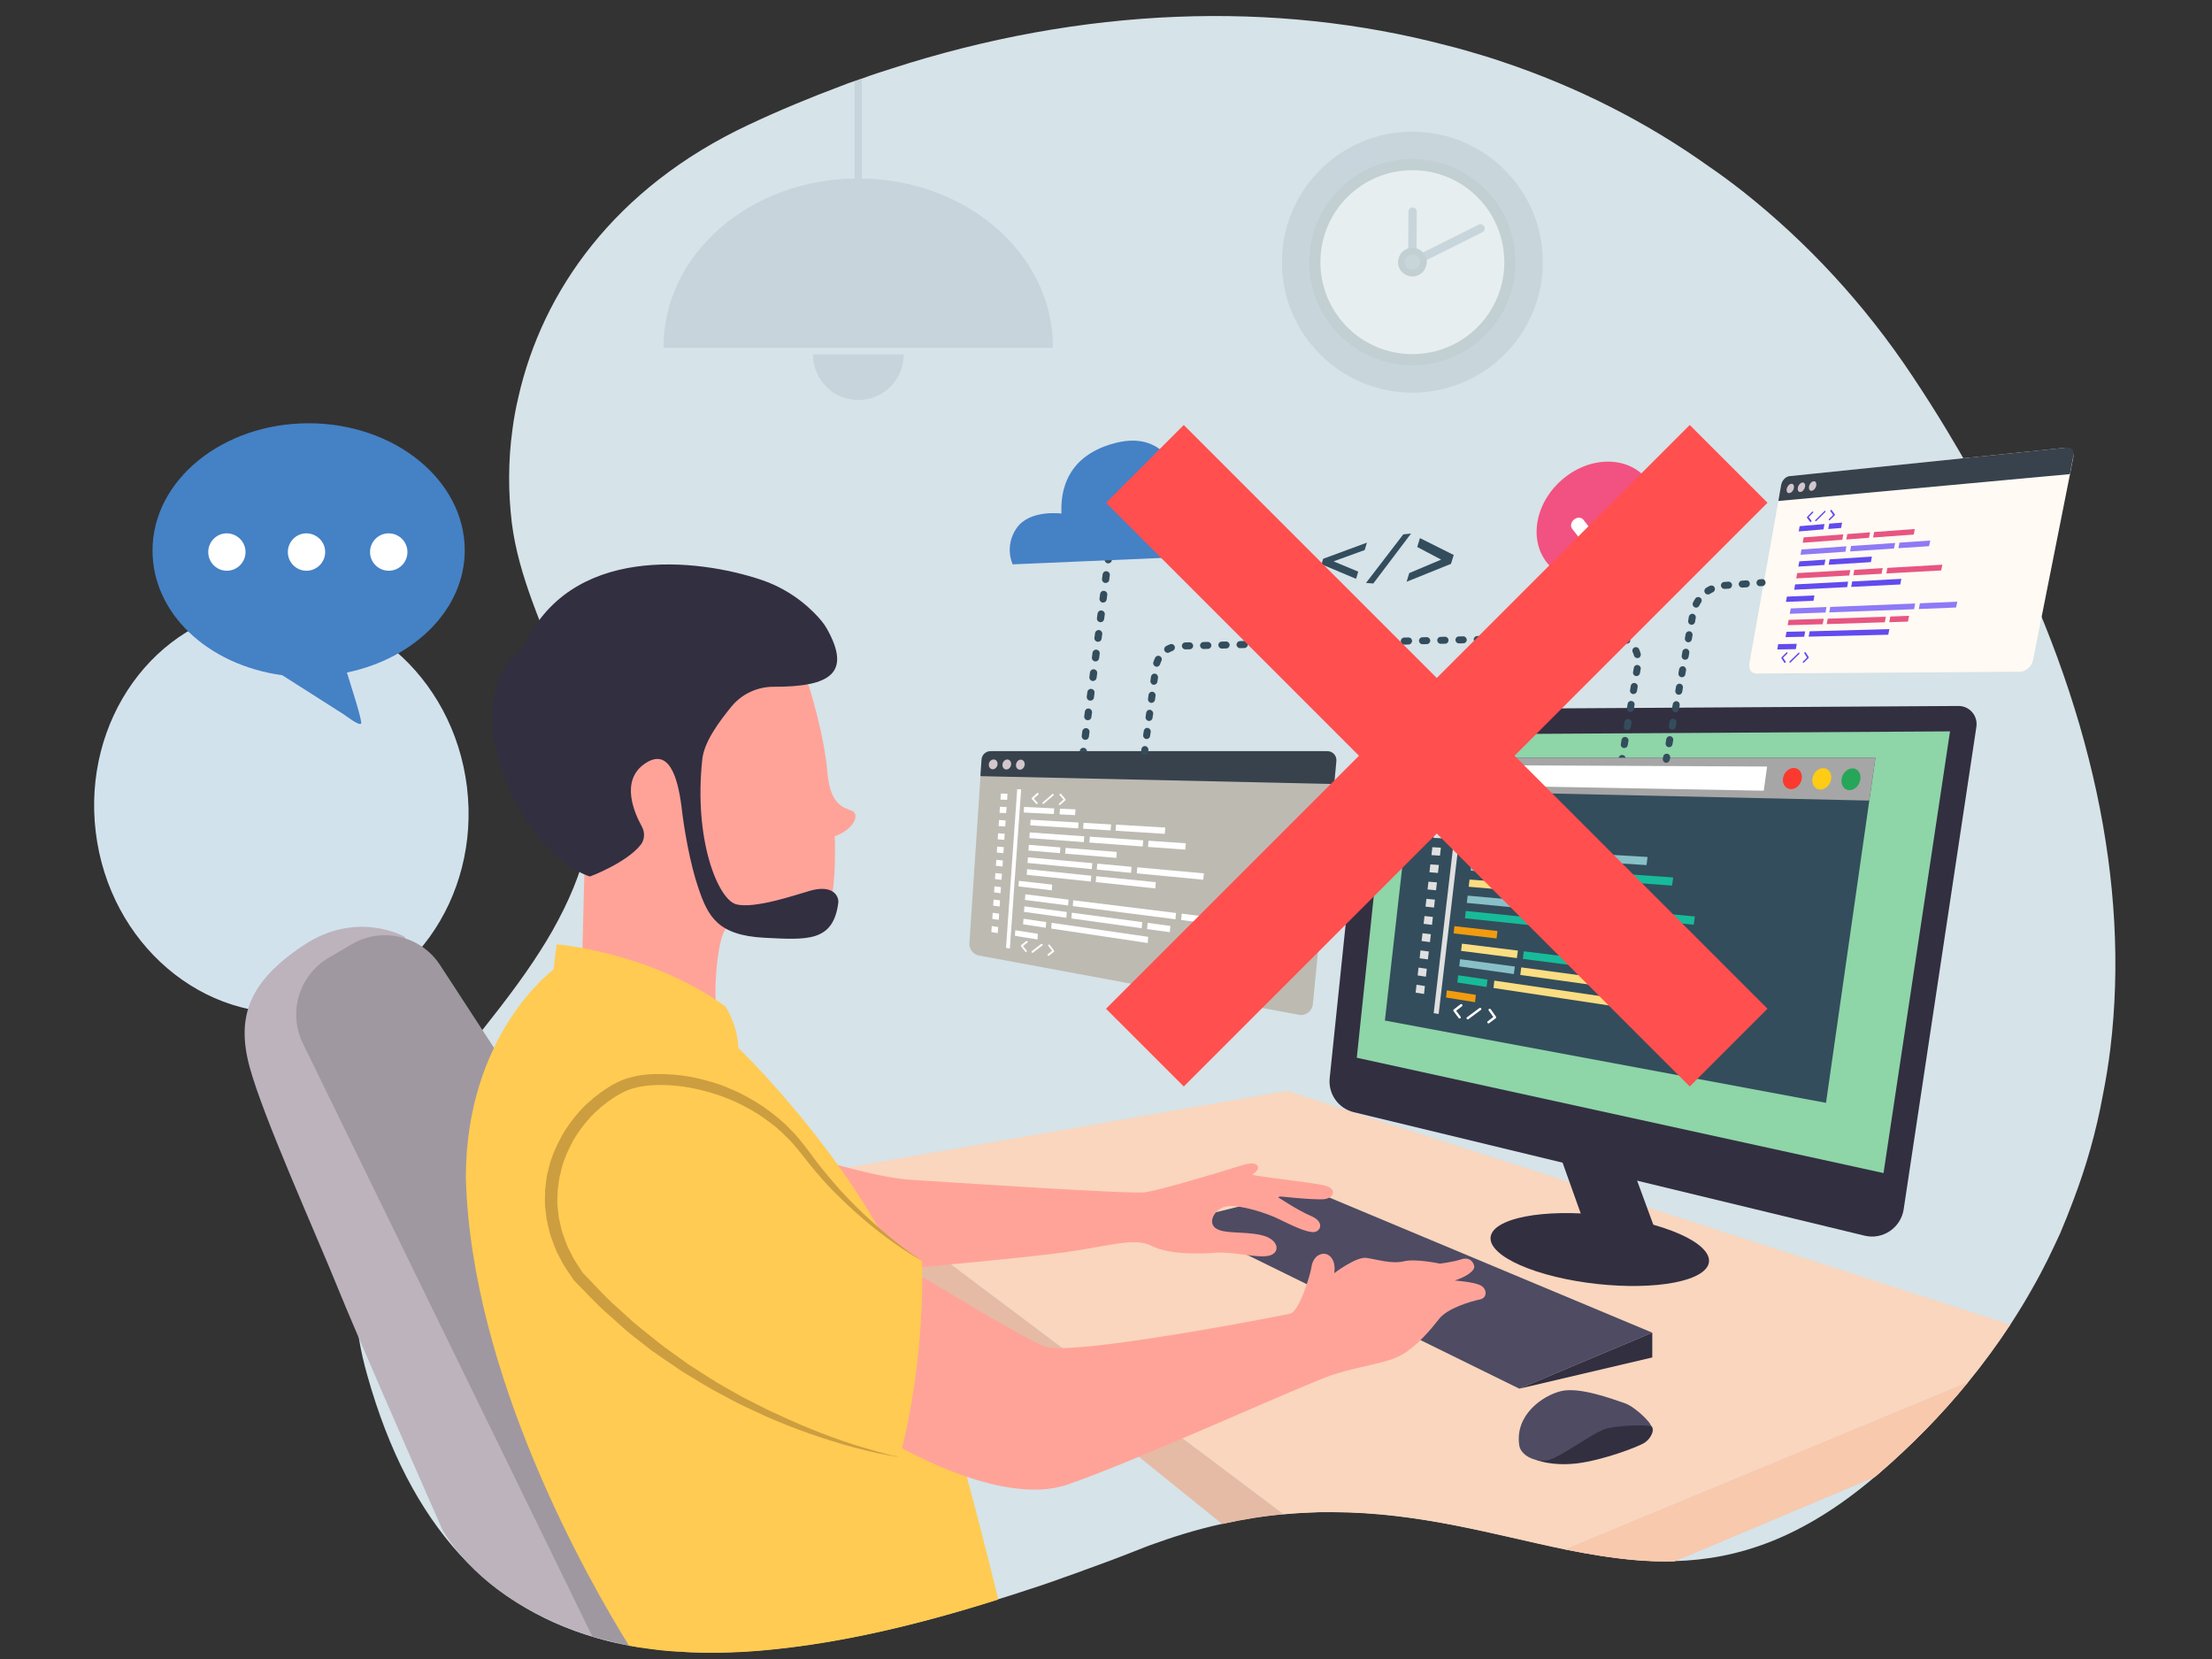 <?xml version="1.0" encoding="utf-8"?>
<svg xmlns="http://www.w3.org/2000/svg" xmlns:xlink="http://www.w3.org/1999/xlink" width="280" zoomAndPan="magnify" viewBox="0 0 210 157.5" height="210" preserveAspectRatio="xMidYMid meet" version="1.0">
  <rect x="0" y="0" width="210" height="157.5" fill="#333333" stroke="none"/>
  <defs>
    <filter x="0%" y="0%" width="100%" height="100%" id="204f7ebbe0">
      <feColorMatrix values="0 0 0 0 1 0 0 0 0 1 0 0 0 0 1 0 0 0 1 0" color-interpolation-filters="sRGB"/>
    </filter>
    <mask id="5cb0b27d14">
      <g filter="url(#204f7ebbe0)">
        <rect x="-21" width="252" fill="#000000" y="-15.75" height="189" fill-opacity="0.45"/>
      </g>
    </mask>
    <clipPath id="579c7c8d6d">
      <path clip-rule="nonzero" d="M 0.148 1 L 26 1 L 26 27 L 0.148 27 Z M 0.148 1"/>
    </clipPath>
    <mask id="1141af1642">
      <g filter="url(#204f7ebbe0)">
        <rect x="-167.2" width="302.4" fill="#000000" y="-45.65" height="226.8" fill-opacity="0.6"/>
      </g>
    </mask>
    <clipPath id="b17b97998e">
      <path clip-rule="nonzero" d="M 1 1 L 5.957 1 L 5.957 5.941 L 1 5.941 Z M 1 1"/>
    </clipPath>
    <clipPath id="9e959afcd7">
      <rect x="0" width="6" y="0" height="6"/>
    </clipPath>
    <clipPath id="981b18a0f9">
      <rect x="0" width="27" y="0" height="28"/>
    </clipPath>
    <mask id="e49b0158fc">
      <g filter="url(#204f7ebbe0)">
        <rect x="-21" width="252" fill="#000000" y="-15.75" height="189" fill-opacity="0.5"/>
      </g>
    </mask>
    <clipPath id="facc0513f5">
      <path clip-rule="nonzero" d="M 19 0.176 L 20 0.176 L 20 12 L 19 12 Z M 19 0.176"/>
    </clipPath>
    <clipPath id="21ef8e7af2">
      <rect x="0" width="39" y="0" height="32"/>
    </clipPath>
    <clipPath id="7c8b7ddbd8">
      <path clip-rule="nonzero" d="M 105 40.348 L 167.801 40.348 L 167.801 103.148 L 105 103.148 Z M 105 40.348"/>
    </clipPath>
  </defs>
  <path fill="#d6e3e8" fill-opacity="1" fill-rule="nonzero" d="M 200.355 99.516 C 200.172 101.031 199.922 102.547 199.625 104.035 C 199.004 107.422 198.07 110.715 196.852 113.91 C 196.449 114.984 196.027 116.059 195.578 117.105 C 195.203 117.902 194.828 118.727 194.434 119.516 C 194.434 119.523 194.434 119.523 194.434 119.523 C 193.957 120.473 193.477 121.395 192.949 122.309 C 192.305 123.469 191.594 124.621 190.855 125.754 C 189.629 127.613 188.293 129.445 186.836 131.223 L 186.836 131.23 C 184.332 134.301 181.492 137.199 178.297 139.953 C 178.203 140.039 178.113 140.109 178.02 140.184 L 178.008 140.195 C 171.094 146.066 164.973 148.043 158.973 148.207 L 158.965 148.207 C 157.668 148.246 156.395 148.199 155.109 148.082 C 152.969 147.891 150.828 147.535 148.633 147.094 C 141.895 145.711 134.844 143.574 126.562 143.543 C 126.16 143.535 125.77 143.543 125.363 143.543 C 125.297 143.543 125.23 143.555 125.145 143.555 C 124.078 143.582 122.984 143.641 121.883 143.746 C 120.012 143.906 118.062 144.215 116.039 144.668 C 114.832 144.926 113.574 145.262 112.309 145.645 C 111.289 145.953 110.273 146.309 109.199 146.691 C 108.883 146.816 108.555 146.922 108.238 147.066 C 108.172 147.094 108.133 147.105 108.059 147.133 C 106.32 147.824 104.633 148.457 102.934 149.062 C 102.309 149.293 101.676 149.531 101.062 149.734 C 99.633 150.262 98.242 150.723 96.859 151.164 C 96.16 151.395 95.469 151.613 94.777 151.824 C 86.988 154.301 79.879 155.914 73.441 156.566 C 70.688 156.852 68.066 156.941 65.574 156.844 C 65.312 156.844 65.062 156.816 64.816 156.785 C 64.145 156.777 63.461 156.719 62.82 156.652 C 62.34 156.594 61.859 156.547 61.371 156.469 C 60.824 156.402 60.266 156.316 59.73 156.211 C 59.422 156.152 59.125 156.086 58.816 156.02 C 58.375 155.953 57.934 155.836 57.492 155.73 C 52.055 154.34 47.43 151.68 43.621 147.547 C 39.852 143.398 36.895 137.805 34.859 130.531 C 29.777 112.625 42.605 103.297 50.633 91.281 C 51.488 89.988 52.305 88.684 53.012 87.32 C 54.406 84.699 55.488 81.906 56.055 78.848 C 57.859 69.316 49.848 59.711 48.59 49.645 C 48.246 46.766 48.234 43.793 48.648 40.789 C 48.781 39.742 48.973 38.707 49.223 37.66 C 51.496 27.66 58.328 17.832 71.051 11.855 C 73.988 10.473 76.934 9.254 79.879 8.152 C 80.281 7.988 80.703 7.836 81.117 7.699 C 81.242 7.66 81.363 7.613 81.488 7.574 C 81.594 7.539 81.699 7.488 81.805 7.469 C 82.727 7.125 83.676 6.809 84.617 6.52 C 102.828 0.629 121.027 0.016 137.328 4.305 C 138.508 4.59 139.68 4.938 140.852 5.293 C 141.473 5.473 142.078 5.676 142.691 5.887 C 149.707 8.238 156.289 11.559 162.246 15.809 C 163.359 16.566 164.426 17.363 165.48 18.188 C 171.59 23.027 177.02 28.879 181.551 35.691 C 182.684 37.391 183.758 39.078 184.785 40.777 C 186.531 43.668 188.16 46.566 189.617 49.445 C 198.531 66.852 202.227 83.922 200.355 99.516 Z M 200.355 99.516"/>
  <path fill="#d2e2ed" fill-opacity="1" fill-rule="nonzero" d="M 9.09 79 C 10.375 89.594 19.309 97.223 29.035 96.043 C 38.773 94.863 45.617 85.312 44.332 74.719 C 43.043 64.125 34.102 56.488 24.375 57.676 C 14.645 58.859 7.805 68.406 9.09 79 Z M 9.09 79"/>
  <path fill="#4581c5" fill-opacity="1" fill-rule="nonzero" d="M 29.297 40.184 C 37.469 40.184 44.121 45.594 44.121 52.254 C 44.121 57.781 39.43 62.496 32.934 63.848 C 33.219 64.777 34.457 68.57 34.277 68.703 C 34.035 68.895 32.922 68.004 32.664 67.84 C 32.664 67.84 26.926 64.184 26.801 64.105 C 19.652 63.117 14.48 58.188 14.48 52.266 C 14.48 45.594 21.121 40.184 29.297 40.184 Z M 29.297 40.184"/>
  <path fill="#ffffff" fill-opacity="1" fill-rule="nonzero" d="M 23.309 52.41 C 23.309 53.387 22.512 54.184 21.535 54.184 C 20.555 54.184 19.77 53.387 19.77 52.41 C 19.77 51.43 20.555 50.633 21.535 50.633 C 22.512 50.645 23.309 51.43 23.309 52.41 Z M 23.309 52.41"/>
  <path fill="#ffffff" fill-opacity="1" fill-rule="nonzero" d="M 30.871 52.41 C 30.871 53.387 30.074 54.184 29.094 54.184 C 28.117 54.184 27.328 53.387 27.328 52.41 C 27.328 51.43 28.117 50.633 29.094 50.633 C 30.074 50.645 30.871 51.43 30.871 52.41 Z M 30.871 52.41"/>
  <path fill="#ffffff" fill-opacity="1" fill-rule="nonzero" d="M 38.68 52.41 C 38.68 53.387 37.895 54.184 36.906 54.184 C 35.926 54.184 35.129 53.387 35.129 52.41 C 35.129 51.43 35.918 50.633 36.906 50.633 C 37.895 50.645 38.68 51.43 38.68 52.41 Z M 38.68 52.41"/>
  <path fill="#334d5c" fill-opacity="1" fill-rule="nonzero" d="M 105.215 53.484 C 105.199 53.484 105.188 53.484 105.168 53.484 C 104.977 53.453 104.844 53.281 104.871 53.102 L 104.898 52.898 C 104.93 52.707 105.102 52.57 105.285 52.602 C 105.477 52.629 105.609 52.801 105.582 52.984 L 105.551 53.188 C 105.535 53.359 105.379 53.484 105.215 53.484 Z M 105.215 53.484"/>
  <path fill="#334d5c" fill-opacity="1" fill-rule="nonzero" d="M 103.039 70.238 C 103.02 70.238 103.012 70.238 102.992 70.238 C 102.801 70.211 102.676 70.035 102.695 69.855 L 102.75 69.422 C 102.781 69.23 102.953 69.105 103.133 69.125 C 103.328 69.152 103.461 69.328 103.434 69.508 L 103.375 69.941 C 103.355 70.113 103.211 70.238 103.039 70.238 Z M 103.277 68.375 C 103.258 68.375 103.25 68.375 103.23 68.375 C 103.039 68.348 102.906 68.176 102.934 67.992 L 102.992 67.562 C 103.02 67.371 103.191 67.234 103.375 67.266 C 103.566 67.293 103.691 67.465 103.672 67.648 L 103.613 68.078 C 103.594 68.254 103.453 68.375 103.277 68.375 Z M 103.52 66.516 C 103.5 66.516 103.488 66.516 103.469 66.516 C 103.277 66.488 103.152 66.312 103.172 66.133 L 103.23 65.699 C 103.258 65.508 103.434 65.375 103.613 65.402 C 103.805 65.43 103.941 65.605 103.91 65.785 L 103.855 66.219 C 103.844 66.391 103.691 66.516 103.52 66.516 Z M 103.77 64.652 C 103.75 64.652 103.738 64.652 103.719 64.652 C 103.527 64.625 103.402 64.453 103.422 64.27 L 103.48 63.836 C 103.508 63.645 103.68 63.52 103.863 63.539 C 104.055 63.57 104.191 63.742 104.16 63.926 L 104.105 64.355 C 104.086 64.527 103.93 64.652 103.77 64.652 Z M 104.008 62.793 C 103.988 62.793 103.98 62.793 103.961 62.793 C 103.77 62.762 103.633 62.59 103.664 62.406 L 103.719 61.977 C 103.75 61.785 103.922 61.648 104.105 61.68 C 104.297 61.707 104.43 61.879 104.402 62.062 L 104.344 62.496 C 104.324 62.668 104.18 62.793 104.008 62.793 Z M 104.246 60.93 C 104.227 60.93 104.219 60.93 104.199 60.93 C 104.008 60.902 103.875 60.73 103.902 60.547 L 103.961 60.113 C 103.988 59.922 104.16 59.797 104.344 59.816 C 104.535 59.848 104.668 60.02 104.641 60.199 L 104.582 60.633 C 104.562 60.805 104.422 60.93 104.246 60.93 Z M 104.488 59.07 C 104.469 59.07 104.457 59.07 104.441 59.07 C 104.246 59.039 104.113 58.867 104.141 58.684 L 104.199 58.254 C 104.227 58.062 104.402 57.926 104.582 57.957 C 104.773 57.984 104.91 58.156 104.883 58.34 L 104.824 58.77 C 104.805 58.945 104.66 59.07 104.488 59.07 Z M 104.727 57.207 C 104.707 57.207 104.699 57.207 104.68 57.207 C 104.488 57.18 104.363 57.004 104.383 56.824 L 104.441 56.391 C 104.469 56.199 104.641 56.066 104.824 56.094 C 105.016 56.121 105.148 56.297 105.121 56.477 L 105.062 56.91 C 105.043 57.082 104.898 57.207 104.727 57.207 Z M 104.969 55.344 C 104.949 55.344 104.938 55.344 104.918 55.344 C 104.727 55.316 104.602 55.145 104.621 54.961 L 104.68 54.531 C 104.707 54.336 104.883 54.203 105.062 54.23 C 105.254 54.262 105.391 54.434 105.359 54.617 L 105.305 55.047 C 105.293 55.219 105.141 55.344 104.969 55.344 Z M 104.969 55.344"/>
  <path fill="#334d5c" fill-opacity="1" fill-rule="nonzero" d="M 102.828 71.879 C 102.809 71.879 102.801 71.879 102.781 71.879 C 102.586 71.852 102.453 71.688 102.48 71.496 L 102.512 71.293 C 102.531 71.102 102.703 70.969 102.895 70.996 C 103.086 71.027 103.223 71.188 103.191 71.379 L 103.164 71.582 C 103.145 71.754 103 71.879 102.828 71.879 Z M 102.828 71.879"/>
  <path fill="#bcb3bd" fill-opacity="1" fill-rule="nonzero" d="M 38.43 88.941 C 38.43 88.941 33.922 86.332 28.809 89.746 C 23.691 93.152 22.398 96.465 23.691 101.273 C 24.996 106.082 29.902 116.906 32.211 122.613 C 33.574 125.984 38.344 136.922 42.039 145.32 C 47.68 154.414 59.73 156.23 59.73 156.23 L 52.555 136.738 Z M 38.43 88.941"/>
  <path fill="#a098a0" fill-opacity="1" fill-rule="nonzero" d="M 47.543 100.465 L 41.777 91.617 C 39.957 88.828 36.27 87.961 33.395 89.641 L 31.207 90.93 C 28.383 92.578 27.32 96.129 28.758 99.066 L 56.238 155.367 L 59.855 156.27 Z M 47.543 100.465"/>
  <path fill="#f9d6bd" fill-opacity="1" fill-rule="nonzero" d="M 190.848 125.762 C 189.617 127.625 188.285 129.457 186.828 131.23 L 186.828 131.242 L 148.621 147.113 C 141.887 145.73 134.836 143.59 126.555 143.562 C 126.152 143.555 125.758 143.562 125.355 143.562 C 125.289 143.562 125.223 143.57 125.133 143.57 C 124.07 143.602 122.977 143.66 121.871 143.766 L 78.504 111.184 L 122.188 103.566 Z M 190.848 125.762"/>
  <path fill="#e5bba5" fill-opacity="1" fill-rule="nonzero" d="M 80.598 112.758 L 121.871 143.766 C 120 143.926 118.055 144.234 116.031 144.684 L 77.508 113.594 Z M 80.598 112.758"/>
  <path fill="#e5bba5" fill-opacity="1" fill-rule="nonzero" d="M 186.828 131.242 C 184.324 134.312 181.484 137.211 178.289 139.965 C 178.191 140.051 178.105 140.117 178.008 140.195 L 178 140.203 L 158.965 148.219 L 158.953 148.219 C 157.66 148.254 156.383 148.207 155.098 148.094 C 152.957 147.898 150.82 147.547 148.621 147.105 Z M 186.828 131.242"/>
  <path fill="#f9c9ae" fill-opacity="1" fill-rule="nonzero" d="M 186.828 131.23 C 184.332 134.301 181.484 137.211 178.289 139.965 C 178.191 140.051 178.098 140.129 178 140.215 L 158.965 148.227 C 157.668 148.266 156.375 148.219 155.098 148.102 C 152.957 147.91 150.82 147.555 148.621 147.113 Z M 186.828 131.23"/>
  <path fill="#4e4b63" fill-opacity="1" fill-rule="nonzero" d="M 144.238 131.836 L 156.863 126.52 L 124.301 112.895 L 114.18 115.398 L 115.078 117.5 Z M 144.238 131.836"/>
  <path fill="#322f41" fill-opacity="1" fill-rule="nonzero" d="M 156.863 126.52 L 156.863 128.871 L 144.238 131.836 Z M 156.863 126.52"/>
  <path fill="#322f41" fill-opacity="1" fill-rule="nonzero" d="M 156.996 116.281 C 161.977 117.691 163.723 119.879 160.902 121.176 C 158.074 122.469 151.738 122.375 146.762 120.973 C 141.781 119.562 140.035 117.375 142.855 116.078 C 145.688 114.785 152.02 114.879 156.996 116.281 Z M 156.996 116.281"/>
  <path fill="#322f41" fill-opacity="1" fill-rule="nonzero" d="M 148.152 109.832 L 150.156 115.445 L 157.172 116.848 L 154.965 110.84 Z M 148.152 109.832"/>
  <path fill="#322f41" fill-opacity="1" fill-rule="nonzero" d="M 128.531 105.59 L 177.012 117.309 C 178.738 117.73 180.457 116.57 180.727 114.812 L 187.633 68.992 C 187.785 67.953 186.98 67.016 185.934 67.023 L 131.496 67.352 C 130.566 67.359 129.797 68.059 129.703 68.98 L 126.238 102.336 C 126.074 103.844 127.055 105.234 128.531 105.59 Z M 128.531 105.59"/>
  <path fill="#8ed5a8" fill-opacity="1" fill-rule="nonzero" d="M 178.816 111.367 L 185.129 69.434 L 132.031 69.75 L 128.809 100.418 Z M 178.816 111.367"/>
  <path fill="#322f41" fill-opacity="1" fill-rule="nonzero" d="M 145.801 138.582 C 145.801 138.582 147.242 139.215 149.707 138.93 C 152.18 138.629 155.5 137.363 156.113 136.98 C 156.73 136.586 157.191 135.684 156.711 135.32 C 156.23 134.953 151.441 134.176 150.855 134.438 C 150.273 134.695 148.613 135.379 148.402 135.578 C 148.191 135.77 147.258 137.152 147.23 137.285 C 147.203 137.41 145.801 138.582 145.801 138.582 Z M 145.801 138.582"/>
  <path fill="#4e4b63" fill-opacity="1" fill-rule="nonzero" d="M 144.238 137.238 C 144.371 138.113 145.637 138.832 146.875 138.641 C 148.113 138.449 151.367 135.836 152.699 135.578 C 154.031 135.32 156.02 135.254 156.605 135.387 C 157.191 135.52 155.367 133.594 154.227 133.207 C 153.082 132.824 149.965 131.645 148.211 132.066 C 146.453 132.488 143.785 134.34 144.238 137.238 Z M 144.238 137.238"/>
  <path fill="#ffa399" fill-opacity="1" fill-rule="nonzero" d="M 76.789 65.125 C 76.789 65.125 78.305 69.863 78.574 73.598 C 78.918 76.582 80.215 76.668 80.914 76.996 C 81.613 77.312 81.133 78.703 79.246 79.395 C 79.246 79.395 79.59 86.617 77.836 87.848 C 76.078 89.086 69.832 87.695 69.008 88.125 C 68.184 88.559 67.789 93.527 67.953 94.988 C 67.953 94.988 59.355 90.609 55.289 90.352 L 55.48 82.84 C 55.48 82.84 48.859 70.02 53.637 64.691 C 58.406 59.367 70.148 57.398 76.789 65.125 Z M 76.789 65.125"/>
  <path fill="#322f41" fill-opacity="1" fill-rule="nonzero" d="M 76.895 84.566 C 75.715 84.902 71.598 86.332 69.871 85.844 C 68.164 85.363 65.84 79.719 66.676 72.062 C 66.859 70.41 68.27 68.512 69.457 67.062 C 70.426 65.883 71.895 65.199 73.43 65.199 C 78.859 65.219 80.848 63.887 78.516 59.711 C 78.363 59.441 78.188 59.184 77.988 58.945 C 77.27 58.07 75.367 56.094 72.309 55.059 C 66.195 52.996 54.012 51.621 49.664 61.523 C 49.664 61.523 43.938 64.934 48.465 75.199 C 51.832 82.148 56.016 83.211 56.016 83.211 C 56.016 83.211 59.488 81.918 60.844 80.18 C 61.215 79.691 61.234 79.02 60.938 78.473 C 60.246 77.223 58.855 74.133 61.199 72.512 C 63.473 70.938 64.324 73.684 64.699 76.57 C 64.91 78.5 65.484 81.945 66.32 84.363 C 67.223 86.992 68.125 88.797 72.559 89.027 C 76.664 89.238 79.121 89.441 79.59 85.66 C 79.629 85.121 79.129 83.934 76.895 84.566 Z M 76.895 84.566"/>
  <path fill="#ffa399" fill-opacity="1" fill-rule="nonzero" d="M 83.918 120.609 C 83.918 120.609 96.84 119.484 101.129 118.883 C 105.41 118.277 107.738 117.453 109.324 118.277 C 110.898 119.102 113.805 119.055 115.434 118.93 C 117.066 118.805 119.387 119.477 120.492 119.207 C 121.594 118.93 121.441 117.633 119.715 117.25 C 117.988 116.875 116.203 117.172 115.406 116.598 C 114.602 116.023 115.359 114.668 116.527 114.516 C 117.707 114.363 120.23 115.141 121.488 115.773 C 122.746 116.395 123.992 116.973 124.676 116.973 C 125.348 116.973 125.824 116.023 124.473 115.445 C 123.121 114.871 121.164 113.547 121.164 113.547 C 121.164 113.547 124.801 113.949 125.719 113.844 C 126.652 113.746 127.023 112.816 125.645 112.52 C 124.262 112.223 119.453 111.715 118.879 111.52 C 118.879 111.52 119.684 111.023 119.359 110.648 C 119.031 110.273 118.379 110.477 117.133 110.867 C 115.875 111.273 110.023 113.027 108.641 113.199 C 107.262 113.375 89.531 112.203 86.375 112 C 83.215 111.801 77.461 109.996 77.461 109.996 Z M 83.918 120.609"/>
  <path fill="#ffcb52" fill-opacity="1" fill-rule="nonzero" d="M 94.77 151.855 C 86.977 154.328 79.867 155.941 73.43 156.594 C 70.676 156.883 68.059 156.969 65.562 156.871 C 65.305 156.871 65.055 156.844 64.805 156.816 C 64.133 156.805 63.453 156.746 62.809 156.68 C 62.328 156.621 61.852 156.574 61.359 156.5 C 60.812 156.43 60.258 156.344 59.719 156.238 C 55.902 150.105 44.723 130.559 44.227 111.801 C 44.227 98.164 52.543 92.051 52.543 92.051 L 52.852 89.652 C 52.852 89.652 61.668 90.352 68.883 95.562 C 70.18 97.77 70.082 99.477 70.082 99.477 C 70.082 99.477 82.707 111.598 87.121 124.629 C 90.375 134.215 93.406 146.223 94.77 151.855 Z M 94.77 151.855"/>
  <path fill="#ffa399" fill-opacity="1" fill-rule="nonzero" d="M 87.727 121.309 C 87.727 121.309 96.746 126.816 99.145 127.824 C 101.551 128.824 121.633 124.918 122.488 124.715 C 123.34 124.516 124.387 121.059 124.492 120.359 C 124.586 119.66 124.941 119.133 125.547 119.035 C 126.152 118.938 126.871 119.562 126.668 120.867 C 126.668 120.867 128.75 119.293 129.703 119.418 C 130.652 119.543 132.109 120.023 133.262 119.746 C 134.414 119.465 136.695 119.965 136.695 119.965 C 136.695 119.965 137.973 119.812 138.703 119.562 C 139.43 119.312 139.852 119.715 139.957 120.188 C 140.055 120.668 139.086 121.262 138.105 121.566 C 138.105 121.566 139.785 121.691 140.484 121.992 C 141.188 122.289 141.262 123.219 140.484 123.371 C 139.707 123.527 137.426 124.18 136.629 125.207 C 135.824 126.23 134.574 127.738 133.145 128.582 C 131.715 129.438 129.262 129.637 126.613 130.484 C 123.953 131.336 107.777 138.754 101.312 140.953 C 94.844 143.16 84.484 136.844 84.484 136.844 C 84.484 136.844 85.77 121.461 87.727 121.309 Z M 87.727 121.309"/>
  <path fill="#ffcb52" fill-opacity="1" fill-rule="nonzero" d="M 87.523 119.707 C 87.523 119.707 87.977 128.574 85.422 138.344 C 85.422 138.344 67.836 135.484 54.914 121.203 C 49.453 113.891 53.465 105.867 58.973 103.164 C 62.465 101.445 71.492 102.664 76.406 109.371 C 81.316 116.098 87.523 119.707 87.523 119.707 Z M 87.523 119.707"/>
  <path fill="#cc9e40" fill-opacity="1" fill-rule="nonzero" d="M 85.422 138.344 C 82.488 137.891 79.617 137.066 76.816 136.086 C 75.418 135.598 74.023 135.043 72.664 134.445 L 70.637 133.496 C 69.957 133.188 69.312 132.816 68.652 132.469 C 67.32 131.797 66.062 130.98 64.785 130.215 C 63.559 129.359 62.281 128.582 61.121 127.633 C 60.535 127.164 59.93 126.73 59.363 126.23 L 57.688 124.734 C 56.555 123.758 55.566 122.625 54.5 121.566 L 54.473 121.531 C 54.137 121.02 53.781 120.531 53.465 120.016 C 53.195 119.465 52.871 118.949 52.66 118.371 C 52.457 117.797 52.199 117.23 52.094 116.625 L 51.891 115.734 L 51.785 114.812 C 51.68 114.199 51.766 113.586 51.746 112.969 C 51.844 112.367 51.852 111.742 52.035 111.148 C 52.285 109.938 52.801 108.816 53.387 107.742 C 54.012 106.684 54.77 105.715 55.641 104.863 C 56.543 104.035 57.523 103.289 58.625 102.742 C 58.973 102.566 59.191 102.512 59.48 102.387 L 60.43 102.145 C 61.043 102.039 61.648 101.973 62.262 101.965 C 63.48 101.945 64.691 102.059 65.871 102.289 C 67.039 102.547 68.211 102.867 69.305 103.355 C 70.418 103.805 71.465 104.41 72.461 105.062 C 73.441 105.762 74.391 106.504 75.195 107.387 C 75.629 107.809 75.992 108.277 76.355 108.746 C 76.742 109.219 77.059 109.68 77.41 110.148 C 78.113 111.07 78.859 111.953 79.629 112.828 C 80.406 113.691 81.223 114.523 82.066 115.32 C 83.762 116.914 85.566 118.402 87.523 119.695 C 85.492 118.547 83.602 117.137 81.816 115.609 C 80.922 114.84 80.07 114.035 79.234 113.199 C 78.41 112.367 77.625 111.473 76.883 110.551 C 76.145 109.641 75.473 108.699 74.641 107.914 C 73.844 107.086 72.922 106.406 71.98 105.773 C 71.012 105.18 70.004 104.633 68.93 104.238 C 67.875 103.805 66.773 103.52 65.66 103.289 C 64.547 103.078 63.414 102.98 62.293 103.008 C 61.727 103.027 61.18 103.094 60.641 103.191 L 59.895 103.383 C 59.645 103.488 59.309 103.605 59.125 103.711 C 58.137 104.219 57.246 104.898 56.43 105.668 C 55.641 106.465 54.953 107.348 54.395 108.316 C 53.879 109.305 53.406 110.32 53.207 111.414 C 53.043 111.941 53.031 112.508 52.938 113.055 C 52.945 113.613 52.859 114.168 52.957 114.715 L 53.043 115.543 L 53.223 116.359 C 53.32 116.906 53.543 117.422 53.723 117.949 C 53.906 118.477 54.211 118.957 54.441 119.465 C 54.73 119.945 55.059 120.406 55.363 120.887 L 55.336 120.848 C 56.371 121.887 57.32 123.008 58.426 123.977 L 60.055 125.453 C 60.602 125.945 61.199 126.375 61.762 126.848 C 62.34 127.309 62.895 127.777 63.5 128.191 L 65.285 129.477 C 66.523 130.262 67.742 131.105 69.035 131.809 C 69.68 132.164 70.301 132.555 70.965 132.871 L 72.93 133.871 C 74.266 134.484 75.609 135.109 76.98 135.664 C 78.352 136.223 79.734 136.719 81.145 137.18 C 82.555 137.602 83.977 138.035 85.422 138.344 Z M 85.422 138.344"/>
  <path fill="#bdbab2" fill-opacity="1" fill-rule="nonzero" d="M 123.32 96.34 L 92.945 90.715 C 92.391 90.609 91.996 90.113 92.035 89.547 L 93.176 72.359 C 93.215 71.773 93.703 71.312 94.289 71.312 L 125.738 71.312 C 126.402 71.312 126.918 71.879 126.852 72.543 L 124.637 95.344 C 124.57 95.996 123.965 96.457 123.32 96.34 Z M 123.32 96.34"/>
  <path fill="#38424d" fill-opacity="1" fill-rule="nonzero" d="M 126.66 74.434 L 93.078 73.684 L 93.184 72.102 C 93.215 71.66 93.59 71.312 94.031 71.312 L 126.027 71.312 C 126.527 71.312 126.918 71.746 126.871 72.242 Z M 126.66 74.434"/>
  <path fill="#d2c6cd" fill-opacity="1" fill-rule="nonzero" d="M 94.703 72.57 C 94.672 72.828 94.473 73.031 94.25 73.031 C 94.02 73.031 93.855 72.82 93.875 72.562 C 93.895 72.301 94.105 72.102 94.336 72.102 C 94.566 72.102 94.73 72.312 94.703 72.57 Z M 94.703 72.57"/>
  <path fill="#d2c6cd" fill-opacity="1" fill-rule="nonzero" d="M 95.996 72.578 C 95.969 72.84 95.766 73.051 95.535 73.051 C 95.305 73.051 95.141 72.828 95.172 72.57 C 95.199 72.312 95.402 72.102 95.633 72.102 C 95.852 72.109 96.016 72.32 95.996 72.578 Z M 95.996 72.578"/>
  <path fill="#d2c6cd" fill-opacity="1" fill-rule="nonzero" d="M 97.281 72.598 C 97.254 72.867 97.051 73.078 96.82 73.07 C 96.59 73.07 96.43 72.848 96.457 72.59 C 96.484 72.332 96.688 72.109 96.918 72.121 C 97.137 72.121 97.301 72.332 97.281 72.598 Z M 97.281 72.598"/>
  <path fill="#ffffff" fill-opacity="1" fill-rule="nonzero" d="M 95.871 90.055 L 95.508 89.988 L 96.57 74.922 L 96.945 74.941 Z M 95.871 90.055"/>
  <path fill="#ffffff" fill-opacity="1" fill-rule="nonzero" d="M 95.613 75.938 L 94.98 75.91 L 95.02 75.336 L 95.652 75.352 Z M 95.613 75.938"/>
  <path fill="#ffffff" fill-opacity="1" fill-rule="nonzero" d="M 95.516 77.195 L 94.895 77.168 L 94.93 76.59 L 95.566 76.621 Z M 95.516 77.195"/>
  <path fill="#ffffff" fill-opacity="1" fill-rule="nonzero" d="M 95.43 78.461 L 94.809 78.426 L 94.844 77.848 L 95.469 77.887 Z M 95.43 78.461"/>
  <path fill="#ffffff" fill-opacity="1" fill-rule="nonzero" d="M 95.344 79.73 L 94.719 79.68 L 94.758 79.105 L 95.383 79.152 Z M 95.344 79.73"/>
  <path fill="#ffffff" fill-opacity="1" fill-rule="nonzero" d="M 95.258 80.996 L 94.633 80.938 L 94.672 80.371 L 95.297 80.422 Z M 95.258 80.996"/>
  <path fill="#ffffff" fill-opacity="1" fill-rule="nonzero" d="M 95.172 82.262 L 94.547 82.195 L 94.586 81.629 L 95.211 81.688 Z M 95.172 82.262"/>
  <path fill="#ffffff" fill-opacity="1" fill-rule="nonzero" d="M 95.074 83.527 L 94.461 83.461 L 94.5 82.887 L 95.125 82.953 Z M 95.074 83.527"/>
  <path fill="#ffffff" fill-opacity="1" fill-rule="nonzero" d="M 94.988 84.797 L 94.375 84.719 L 94.414 84.145 L 95.027 84.219 Z M 94.988 84.797"/>
  <path fill="#ffffff" fill-opacity="1" fill-rule="nonzero" d="M 94.902 86.062 L 94.289 85.977 L 94.328 85.402 L 94.941 85.477 Z M 94.902 86.062"/>
  <path fill="#ffffff" fill-opacity="1" fill-rule="nonzero" d="M 94.816 87.328 L 94.203 87.234 L 94.242 86.656 L 94.855 86.742 Z M 94.816 87.328"/>
  <path fill="#ffffff" fill-opacity="1" fill-rule="nonzero" d="M 94.719 88.586 L 94.117 88.492 L 94.156 87.914 L 94.77 88.012 Z M 94.719 88.586"/>
  <path fill="#ffffff" fill-opacity="1" fill-rule="nonzero" d="M 98.453 75.297 L 97.965 75.738 C 97.926 75.766 97.926 75.812 97.953 75.852 L 98.367 76.305 C 98.395 76.34 98.453 76.34 98.492 76.312 C 98.512 76.293 98.52 76.273 98.52 76.254 C 98.52 76.234 98.512 76.219 98.5 76.199 C 98.5 76.199 98.223 75.898 98.145 75.812 C 98.242 75.727 98.578 75.43 98.578 75.43 C 98.598 75.41 98.605 75.391 98.605 75.371 C 98.605 75.352 98.598 75.324 98.578 75.305 C 98.547 75.266 98.492 75.266 98.453 75.297 Z M 98.453 75.297"/>
  <path fill="#ffffff" fill-opacity="1" fill-rule="nonzero" d="M 100.613 75.371 C 100.594 75.391 100.582 75.41 100.582 75.43 C 100.582 75.449 100.594 75.469 100.602 75.488 C 100.602 75.488 100.891 75.824 100.965 75.91 C 100.871 75.996 100.555 76.273 100.555 76.273 C 100.535 76.293 100.523 76.312 100.523 76.332 C 100.523 76.352 100.523 76.379 100.543 76.398 C 100.574 76.43 100.629 76.438 100.668 76.398 L 101.141 75.977 C 101.176 75.949 101.176 75.891 101.148 75.863 L 100.727 75.371 C 100.707 75.344 100.648 75.344 100.613 75.371 Z M 100.613 75.371"/>
  <path fill="#ffffff" fill-opacity="1" fill-rule="nonzero" d="M 99.902 75.391 L 98.988 76.18 C 98.953 76.207 98.953 76.266 98.98 76.293 C 99.008 76.332 99.066 76.332 99.105 76.293 L 100.016 75.508 C 100.055 75.477 100.055 75.422 100.027 75.391 C 99.988 75.363 99.941 75.363 99.902 75.391 Z M 99.902 75.391"/>
  <path fill="#ffffff" fill-opacity="1" fill-rule="nonzero" d="M 97.426 89.344 L 96.945 89.727 C 96.906 89.758 96.906 89.805 96.938 89.844 L 97.332 90.344 C 97.359 90.379 97.418 90.391 97.453 90.363 C 97.473 90.352 97.484 90.324 97.484 90.305 C 97.484 90.285 97.473 90.258 97.465 90.246 C 97.465 90.246 97.195 89.91 97.117 89.816 C 97.207 89.738 97.543 89.48 97.543 89.48 C 97.559 89.461 97.57 89.441 97.57 89.422 C 97.57 89.402 97.559 89.375 97.551 89.355 C 97.523 89.324 97.465 89.316 97.426 89.344 Z M 97.426 89.344"/>
  <path fill="#ffffff" fill-opacity="1" fill-rule="nonzero" d="M 99.535 89.68 C 99.52 89.699 99.508 89.719 99.508 89.738 C 99.508 89.758 99.508 89.777 99.527 89.797 C 99.527 89.797 99.805 90.168 99.883 90.266 C 99.785 90.344 99.48 90.582 99.48 90.582 C 99.461 90.594 99.449 90.609 99.449 90.641 C 99.449 90.66 99.449 90.688 99.469 90.707 C 99.5 90.746 99.555 90.754 99.594 90.727 L 100.055 90.363 C 100.082 90.332 100.094 90.285 100.066 90.246 L 99.652 89.699 C 99.625 89.672 99.574 89.66 99.535 89.68 Z M 99.535 89.68"/>
  <path fill="#ffffff" fill-opacity="1" fill-rule="nonzero" d="M 98.836 89.621 L 97.953 90.305 C 97.914 90.332 97.914 90.379 97.945 90.418 C 97.973 90.457 98.031 90.469 98.07 90.438 L 98.961 89.758 C 99 89.727 99 89.68 98.973 89.633 C 98.934 89.605 98.875 89.594 98.836 89.621 Z M 98.836 89.621"/>
  <path fill="#ffffff" fill-opacity="1" fill-rule="nonzero" d="M 100.047 77.281 L 97.188 77.137 L 97.223 76.609 L 100.082 76.746 Z M 100.047 77.281"/>
  <path fill="#ffffff" fill-opacity="1" fill-rule="nonzero" d="M 99.852 84.527 L 96.688 84.152 L 96.727 83.625 L 99.891 83.98 Z M 99.852 84.527"/>
  <path fill="#ffffff" fill-opacity="1" fill-rule="nonzero" d="M 98.492 89.191 L 96.352 88.844 L 96.391 88.316 L 98.531 88.652 Z M 98.492 89.191"/>
  <path fill="#ffffff" fill-opacity="1" fill-rule="nonzero" d="M 102.359 78.645 L 97.809 78.355 L 97.848 77.82 L 102.395 78.09 Z M 102.359 78.645"/>
  <path fill="#ffffff" fill-opacity="1" fill-rule="nonzero" d="M 101.406 85.965 L 97.301 85.438 L 97.34 84.902 L 101.445 85.41 Z M 101.406 85.965"/>
  <path fill="#ffffff" fill-opacity="1" fill-rule="nonzero" d="M 101.234 87.129 L 97.215 86.57 L 97.254 86.043 L 101.281 86.582 Z M 101.234 87.129"/>
  <path fill="#ffffff" fill-opacity="1" fill-rule="nonzero" d="M 99.277 88.078 L 97.129 87.75 L 97.168 87.223 L 99.324 87.539 Z M 99.277 88.078"/>
  <path fill="#ffffff" fill-opacity="1" fill-rule="nonzero" d="M 108.957 89.527 L 99.797 88.156 L 99.836 87.609 L 109.008 88.941 Z M 108.957 89.527"/>
  <path fill="#ffffff" fill-opacity="1" fill-rule="nonzero" d="M 108.391 88.125 L 101.715 87.195 L 101.754 86.648 L 108.441 87.539 Z M 108.391 88.125"/>
  <path fill="#ffffff" fill-opacity="1" fill-rule="nonzero" d="M 111.059 88.5 L 108.902 88.203 L 108.949 87.609 L 111.109 87.906 Z M 111.059 88.5"/>
  <path fill="#ffffff" fill-opacity="1" fill-rule="nonzero" d="M 116.434 87.895 L 112.133 87.34 L 112.191 86.742 L 116.488 87.273 Z M 116.434 87.895"/>
  <path fill="#ffffff" fill-opacity="1" fill-rule="nonzero" d="M 111.598 87.273 L 101.848 86.023 L 101.887 85.469 L 111.645 86.676 Z M 111.598 87.273"/>
  <path fill="#ffffff" fill-opacity="1" fill-rule="nonzero" d="M 105.438 78.836 L 102.828 78.672 L 102.867 78.117 L 105.484 78.27 Z M 105.438 78.836"/>
  <path fill="#ffffff" fill-opacity="1" fill-rule="nonzero" d="M 100.629 80.996 L 97.637 80.746 L 97.676 80.207 L 100.668 80.449 Z M 100.629 80.996"/>
  <path fill="#ffffff" fill-opacity="1" fill-rule="nonzero" d="M 105.984 81.445 L 101.121 81.043 L 101.16 80.496 L 106.023 80.879 Z M 105.984 81.445"/>
  <path fill="#ffffff" fill-opacity="1" fill-rule="nonzero" d="M 110.578 79.164 L 105.906 78.867 L 105.957 78.289 L 110.629 78.566 Z M 110.578 79.164"/>
  <path fill="#ffffff" fill-opacity="1" fill-rule="nonzero" d="M 102.895 79.949 L 97.723 79.566 L 97.762 79.027 L 102.934 79.395 Z M 102.895 79.949"/>
  <path fill="#ffffff" fill-opacity="1" fill-rule="nonzero" d="M 108.488 80.363 L 103.422 79.988 L 103.469 79.43 L 108.535 79.777 Z M 108.488 80.363"/>
  <path fill="#ffffff" fill-opacity="1" fill-rule="nonzero" d="M 112.52 80.66 L 108.988 80.402 L 109.035 79.816 L 112.574 80.055 Z M 112.52 80.66"/>
  <path fill="#ffffff" fill-opacity="1" fill-rule="nonzero" d="M 103.652 82.512 L 97.551 81.926 L 97.59 81.391 L 103.699 81.945 Z M 103.652 82.512"/>
  <path fill="#ffffff" fill-opacity="1" fill-rule="nonzero" d="M 107.375 82.867 L 104.121 82.551 L 104.172 81.992 L 107.422 82.293 Z M 107.375 82.867"/>
  <path fill="#ffffff" fill-opacity="1" fill-rule="nonzero" d="M 103.559 83.691 L 97.473 83.051 L 97.512 82.512 L 103.605 83.137 Z M 103.559 83.691"/>
  <path fill="#ffffff" fill-opacity="1" fill-rule="nonzero" d="M 109.68 84.344 L 104.027 83.742 L 104.074 83.184 L 109.727 83.75 Z M 109.68 84.344"/>
  <path fill="#ffffff" fill-opacity="1" fill-rule="nonzero" d="M 114.234 83.52 L 107.922 82.914 L 107.969 82.34 L 114.293 82.914 Z M 114.234 83.52"/>
  <path fill="#ffffff" fill-opacity="1" fill-rule="nonzero" d="M 102.059 77.387 L 100.594 77.312 L 100.629 76.773 L 102.109 76.84 Z M 102.059 77.387"/>
  <path fill="#fffaf3" fill-opacity="1" fill-rule="nonzero" d="M 191.797 63.77 L 166.719 63.945 C 166.258 63.945 165.988 63.52 166.082 62.965 L 169.059 46.285 C 169.152 45.719 169.613 45.242 170.105 45.184 L 196.02 42.516 C 196.566 42.469 196.938 42.898 196.832 43.438 L 193.004 62.695 C 192.891 63.262 192.336 63.762 191.797 63.77 Z M 191.797 63.77"/>
  <path fill="#38424d" fill-opacity="1" fill-rule="nonzero" d="M 196.508 45.012 L 168.828 47.562 L 169.098 46.035 C 169.172 45.613 169.52 45.25 169.883 45.203 L 196.25 42.488 C 196.66 42.449 196.949 42.773 196.863 43.188 Z M 196.508 45.012"/>
  <path fill="#d2c6cd" fill-opacity="1" fill-rule="nonzero" d="M 170.305 46.336 C 170.258 46.586 170.066 46.797 169.875 46.812 C 169.68 46.832 169.574 46.652 169.625 46.41 C 169.672 46.172 169.863 45.949 170.055 45.93 C 170.238 45.902 170.352 46.086 170.305 46.336 Z M 170.305 46.336"/>
  <path fill="#d2c6cd" fill-opacity="1" fill-rule="nonzero" d="M 171.359 46.219 C 171.312 46.469 171.121 46.691 170.93 46.707 C 170.738 46.727 170.633 46.547 170.68 46.297 C 170.727 46.047 170.918 45.836 171.109 45.809 C 171.305 45.789 171.418 45.969 171.359 46.219 Z M 171.359 46.219"/>
  <path fill="#d2c6cd" fill-opacity="1" fill-rule="nonzero" d="M 172.426 46.105 C 172.379 46.355 172.188 46.574 171.992 46.594 C 171.801 46.613 171.695 46.43 171.746 46.18 C 171.793 45.93 171.984 45.711 172.176 45.691 C 172.367 45.664 172.473 45.855 172.426 46.105 Z M 172.426 46.105"/>
  <path fill="#614bee" fill-opacity="1" fill-rule="nonzero" d="M 172.023 48.59 L 171.57 49.059 C 171.543 49.09 171.535 49.137 171.551 49.164 L 171.84 49.539 C 171.859 49.57 171.906 49.57 171.945 49.531 C 171.965 49.512 171.977 49.492 171.977 49.473 C 171.977 49.453 171.977 49.434 171.965 49.414 C 171.965 49.414 171.773 49.164 171.715 49.09 C 171.801 49.004 172.117 48.688 172.117 48.688 C 172.137 48.668 172.148 48.648 172.148 48.629 C 172.148 48.609 172.148 48.59 172.137 48.57 C 172.098 48.551 172.051 48.562 172.023 48.59 Z M 172.023 48.59"/>
  <path fill="#614bee" fill-opacity="1" fill-rule="nonzero" d="M 173.797 48.426 C 173.777 48.445 173.77 48.465 173.758 48.484 C 173.758 48.504 173.758 48.523 173.77 48.531 C 173.77 48.531 173.969 48.809 174.027 48.887 C 173.941 48.973 173.645 49.27 173.645 49.27 C 173.625 49.289 173.617 49.309 173.617 49.328 C 173.617 49.348 173.617 49.367 173.625 49.387 C 173.645 49.414 173.691 49.406 173.73 49.375 L 174.172 48.934 C 174.199 48.906 174.211 48.859 174.191 48.828 L 173.895 48.426 C 173.883 48.387 173.836 48.398 173.797 48.426 Z M 173.797 48.426"/>
  <path fill="#614bee" fill-opacity="1" fill-rule="nonzero" d="M 173.203 48.523 L 172.359 49.355 C 172.32 49.387 172.309 49.445 172.34 49.461 C 172.359 49.492 172.406 49.48 172.445 49.453 L 173.289 48.617 C 173.316 48.578 173.328 48.531 173.309 48.504 C 173.289 48.484 173.242 48.492 173.203 48.523 Z M 173.203 48.523"/>
  <path fill="#614bee" fill-opacity="1" fill-rule="nonzero" d="M 169.586 61.949 L 169.145 62.391 C 169.117 62.418 169.105 62.465 169.125 62.504 L 169.402 62.918 C 169.422 62.945 169.469 62.945 169.5 62.918 C 169.52 62.898 169.527 62.879 169.527 62.859 C 169.527 62.84 169.527 62.82 169.52 62.801 C 169.52 62.801 169.336 62.523 169.277 62.445 C 169.363 62.359 169.672 62.062 169.672 62.062 C 169.691 62.043 169.699 62.023 169.699 62.004 C 169.699 61.984 169.699 61.965 169.691 61.949 C 169.664 61.918 169.613 61.918 169.586 61.949 Z M 169.586 61.949"/>
  <path fill="#614bee" fill-opacity="1" fill-rule="nonzero" d="M 171.32 61.93 C 171.305 61.949 171.293 61.965 171.293 61.984 C 171.293 62.004 171.293 62.023 171.305 62.043 C 171.305 62.043 171.496 62.352 171.551 62.426 C 171.465 62.512 171.18 62.793 171.18 62.793 C 171.16 62.812 171.148 62.832 171.148 62.848 C 171.148 62.867 171.148 62.887 171.16 62.906 C 171.18 62.938 171.227 62.938 171.254 62.906 L 171.688 62.484 C 171.715 62.457 171.727 62.406 171.707 62.371 L 171.418 61.93 C 171.398 61.898 171.352 61.898 171.32 61.93 Z M 171.32 61.93"/>
  <path fill="#614bee" fill-opacity="1" fill-rule="nonzero" d="M 170.738 61.977 L 169.91 62.773 C 169.875 62.801 169.863 62.859 169.895 62.887 C 169.91 62.918 169.961 62.918 169.988 62.887 L 170.812 62.09 C 170.844 62.062 170.852 62.004 170.832 61.977 C 170.812 61.949 170.773 61.949 170.738 61.977 Z M 170.738 61.977"/>
  <path fill="#614bee" fill-opacity="1" fill-rule="nonzero" d="M 173.117 50.258 L 170.766 50.453 L 170.852 49.953 L 173.211 49.75 Z M 173.117 50.258"/>
  <path fill="#614bee" fill-opacity="1" fill-rule="nonzero" d="M 172.168 57.035 L 169.547 57.141 L 169.645 56.641 L 172.254 56.527 Z M 172.168 57.035"/>
  <path fill="#614bee" fill-opacity="1" fill-rule="nonzero" d="M 170.488 61.629 L 168.73 61.66 L 168.816 61.152 L 170.582 61.121 Z M 170.488 61.629"/>
  <path fill="#e75582" fill-opacity="1" fill-rule="nonzero" d="M 174.902 51.246 L 171.141 51.527 L 171.234 51.016 L 174.996 50.73 Z M 174.902 51.246"/>
  <path fill="#8e7af6" fill-opacity="1" fill-rule="nonzero" d="M 173.309 58.148 L 169.91 58.273 L 170.008 57.762 L 173.402 57.629 Z M 173.309 58.148"/>
  <path fill="#e75582" fill-opacity="1" fill-rule="nonzero" d="M 173.039 59.262 L 169.719 59.355 L 169.805 58.848 L 173.137 58.742 Z M 173.039 59.262"/>
  <path fill="#614bee" fill-opacity="1" fill-rule="nonzero" d="M 171.285 60.449 L 169.508 60.488 L 169.605 59.98 L 171.379 59.941 Z M 171.285 60.449"/>
  <path fill="#614bee" fill-opacity="1" fill-rule="nonzero" d="M 179.266 60.258 L 171.707 60.441 L 171.801 59.934 L 179.371 59.723 Z M 179.266 60.258"/>
  <path fill="#e75582" fill-opacity="1" fill-rule="nonzero" d="M 178.941 59.078 L 173.422 59.25 L 173.52 58.734 L 179.035 58.551 Z M 178.941 59.078"/>
  <path fill="#e75582" fill-opacity="1" fill-rule="nonzero" d="M 181.137 59.012 L 179.363 59.07 L 179.457 58.531 L 181.242 58.465 Z M 181.137 59.012"/>
  <path fill="#8e7af6" fill-opacity="1" fill-rule="nonzero" d="M 185.703 57.676 L 182.164 57.82 L 182.27 57.273 L 185.82 57.121 Z M 185.703 57.676"/>
  <path fill="#8e7af6" fill-opacity="1" fill-rule="nonzero" d="M 181.715 57.84 L 173.664 58.137 L 173.758 57.621 L 181.82 57.293 Z M 181.715 57.84"/>
  <path fill="#e75582" fill-opacity="1" fill-rule="nonzero" d="M 177.434 51.055 L 175.285 51.219 L 175.379 50.699 L 177.539 50.539 Z M 177.434 51.055"/>
  <path fill="#614bee" fill-opacity="1" fill-rule="nonzero" d="M 173.203 53.637 L 170.727 53.789 L 170.824 53.293 L 173.297 53.129 Z M 173.203 53.637"/>
  <path fill="#614bee" fill-opacity="1" fill-rule="nonzero" d="M 177.617 53.367 L 173.605 53.617 L 173.703 53.102 L 177.711 52.84 Z M 177.617 53.367"/>
  <path fill="#e75582" fill-opacity="1" fill-rule="nonzero" d="M 181.684 50.75 L 177.828 51.027 L 177.922 50.508 L 181.781 50.223 Z M 181.684 50.75"/>
  <path fill="#8e7af6" fill-opacity="1" fill-rule="nonzero" d="M 175.199 52.379 L 170.938 52.668 L 171.023 52.168 L 175.293 51.863 Z M 175.199 52.379"/>
  <path fill="#8e7af6" fill-opacity="1" fill-rule="nonzero" d="M 179.812 52.074 L 175.641 52.352 L 175.734 51.832 L 179.918 51.547 Z M 179.812 52.074"/>
  <path fill="#8e7af6" fill-opacity="1" fill-rule="nonzero" d="M 183.141 51.852 L 180.227 52.043 L 180.332 51.516 L 183.25 51.316 Z M 183.141 51.852"/>
  <path fill="#e75582" fill-opacity="1" fill-rule="nonzero" d="M 175.562 54.637 L 170.527 54.914 L 170.621 54.406 L 175.66 54.117 Z M 175.562 54.637"/>
  <path fill="#e75582" fill-opacity="1" fill-rule="nonzero" d="M 178.633 54.473 L 175.945 54.617 L 176.043 54.098 L 178.738 53.934 Z M 178.633 54.473"/>
  <path fill="#614bee" fill-opacity="1" fill-rule="nonzero" d="M 175.363 55.738 L 170.336 55.988 L 170.422 55.48 L 175.457 55.219 Z M 175.363 55.738"/>
  <path fill="#614bee" fill-opacity="1" fill-rule="nonzero" d="M 180.406 55.488 L 175.746 55.719 L 175.84 55.203 L 180.504 54.953 Z M 180.406 55.488"/>
  <path fill="#e75582" fill-opacity="1" fill-rule="nonzero" d="M 184.293 54.156 L 179.086 54.441 L 179.18 53.914 L 184.398 53.609 Z M 184.293 54.156"/>
  <path fill="#614bee" fill-opacity="1" fill-rule="nonzero" d="M 174.785 50.125 L 173.566 50.223 L 173.664 49.711 L 174.883 49.617 Z M 174.785 50.125"/>
  <path fill="#334d5c" fill-opacity="1" fill-rule="nonzero" d="M 128.945 54.27 L 128.742 54.953 L 125.461 53.57 L 125.613 53.051 L 129.77 51.516 L 129.559 52.219 L 126.602 53.293 Z M 128.945 54.27"/>
  <path fill="#334d5c" fill-opacity="1" fill-rule="nonzero" d="M 129.684 55.344 L 133.223 50.73 L 133.961 50.652 L 130.375 55.395 Z M 129.684 55.344"/>
  <path fill="#334d5c" fill-opacity="1" fill-rule="nonzero" d="M 134.547 51.93 L 134.805 51.086 L 138.012 52.688 L 137.75 53.531 L 133.539 55.23 L 133.789 54.406 L 136.82 53.129 Z M 134.547 51.93"/>
  <path fill="#334d5c" fill-opacity="1" fill-rule="nonzero" d="M 153.957 72.531 C 153.938 72.531 153.918 72.531 153.898 72.531 C 153.715 72.504 153.59 72.332 153.629 72.148 L 153.668 71.945 C 153.699 71.766 153.879 71.641 154.051 71.68 C 154.234 71.707 154.359 71.879 154.32 72.062 L 154.281 72.262 C 154.254 72.418 154.109 72.531 153.957 72.531 Z M 153.957 72.531"/>
  <path fill="#334d5c" fill-opacity="1" fill-rule="nonzero" d="M 154.207 71.016 C 154.188 71.016 154.168 71.016 154.148 71.016 C 153.965 70.988 153.84 70.812 153.879 70.633 L 153.945 70.238 C 153.977 70.055 154.156 69.93 154.332 69.969 C 154.512 70 154.637 70.172 154.598 70.355 L 154.531 70.746 C 154.512 70.902 154.367 71.016 154.207 71.016 Z M 108.863 70.16 C 108.852 70.16 108.832 70.16 108.816 70.16 C 108.633 70.133 108.508 69.969 108.527 69.789 L 108.586 69.395 C 108.613 69.211 108.777 69.078 108.957 69.105 C 109.141 69.137 109.266 69.297 109.246 69.48 L 109.188 69.875 C 109.168 70.035 109.027 70.16 108.863 70.16 Z M 154.492 69.309 C 154.473 69.309 154.457 69.309 154.438 69.309 C 154.254 69.277 154.129 69.105 154.168 68.926 L 154.234 68.531 C 154.262 68.348 154.426 68.223 154.617 68.262 C 154.801 68.289 154.926 68.465 154.887 68.645 L 154.82 69.039 C 154.801 69.191 154.656 69.309 154.492 69.309 Z M 109.094 68.445 C 109.082 68.445 109.062 68.445 109.043 68.445 C 108.863 68.414 108.738 68.254 108.758 68.07 L 108.816 67.676 C 108.844 67.492 109.008 67.352 109.188 67.387 C 109.371 67.418 109.496 67.582 109.477 67.762 L 109.418 68.156 C 109.398 68.32 109.258 68.445 109.094 68.445 Z M 154.781 67.598 C 154.762 67.598 154.742 67.598 154.723 67.598 C 154.543 67.57 154.418 67.398 154.457 67.215 L 154.523 66.824 C 154.551 66.641 154.723 66.516 154.906 66.555 C 155.09 66.582 155.215 66.754 155.176 66.938 L 155.109 67.332 C 155.09 67.484 154.945 67.598 154.781 67.598 Z M 109.324 66.727 C 109.312 66.727 109.293 66.727 109.273 66.727 C 109.094 66.699 108.969 66.535 108.988 66.352 L 109.043 65.957 C 109.074 65.777 109.238 65.641 109.418 65.672 C 109.602 65.699 109.727 65.863 109.707 66.047 L 109.648 66.438 C 109.629 66.602 109.484 66.727 109.324 66.727 Z M 155.078 65.891 C 155.059 65.891 155.039 65.891 155.02 65.891 C 154.84 65.863 154.715 65.691 154.754 65.508 L 154.82 65.113 C 154.848 64.934 155.02 64.809 155.203 64.844 C 155.387 64.875 155.512 65.047 155.473 65.23 L 155.406 65.621 C 155.375 65.777 155.23 65.891 155.078 65.891 Z M 109.555 65.008 C 109.543 65.008 109.523 65.008 109.504 65.008 C 109.324 64.98 109.199 64.816 109.219 64.633 L 109.273 64.242 C 109.305 64.059 109.469 63.926 109.648 63.953 C 109.832 63.98 109.957 64.145 109.938 64.328 L 109.879 64.723 C 109.859 64.883 109.715 65.008 109.555 65.008 Z M 155.367 64.184 C 155.348 64.184 155.328 64.184 155.309 64.184 C 155.125 64.156 155.004 63.98 155.039 63.801 L 155.109 63.406 C 155.137 63.223 155.309 63.098 155.492 63.137 C 155.672 63.168 155.797 63.34 155.762 63.52 L 155.691 63.914 C 155.664 64.066 155.52 64.184 155.367 64.184 Z M 109.812 63.301 C 109.785 63.301 109.746 63.301 109.715 63.281 C 109.543 63.223 109.438 63.043 109.496 62.859 C 109.543 62.715 109.602 62.57 109.668 62.438 C 109.754 62.273 109.957 62.207 110.121 62.293 C 110.281 62.379 110.352 62.582 110.262 62.742 C 110.215 62.848 110.168 62.953 110.137 63.062 C 110.082 63.203 109.957 63.301 109.812 63.301 Z M 155.445 62.477 C 155.301 62.477 155.164 62.379 155.117 62.227 C 155.09 62.109 155.051 62.004 155.004 61.91 C 154.926 61.746 154.992 61.543 155.164 61.469 C 155.328 61.391 155.531 61.457 155.605 61.629 C 155.672 61.766 155.723 61.91 155.762 62.062 C 155.809 62.246 155.703 62.426 155.531 62.477 C 155.5 62.465 155.473 62.477 155.445 62.477 Z M 110.859 61.977 C 110.742 61.977 110.637 61.918 110.57 61.812 C 110.473 61.648 110.531 61.449 110.684 61.352 C 110.82 61.277 110.953 61.207 111.098 61.16 C 111.27 61.102 111.461 61.188 111.52 61.363 C 111.586 61.535 111.492 61.727 111.32 61.793 C 111.215 61.832 111.109 61.879 111.012 61.938 C 110.973 61.957 110.914 61.977 110.859 61.977 Z M 112.539 61.648 C 112.355 61.648 112.211 61.508 112.203 61.324 C 112.203 61.141 112.344 60.988 112.527 60.988 L 112.93 60.977 C 112.93 60.977 112.93 60.977 112.941 60.977 C 113.121 60.977 113.266 61.121 113.277 61.305 C 113.277 61.488 113.133 61.641 112.949 61.641 L 112.539 61.648 C 112.547 61.648 112.539 61.648 112.539 61.648 Z M 114.266 61.613 C 114.082 61.613 113.938 61.469 113.93 61.285 C 113.93 61.102 114.074 60.949 114.254 60.949 L 114.656 60.941 C 114.656 60.941 114.656 60.941 114.668 60.941 C 114.848 60.941 114.992 61.082 115.004 61.266 C 115.004 61.449 114.859 61.602 114.676 61.602 L 114.266 61.613 C 114.273 61.613 114.273 61.613 114.266 61.613 Z M 116 61.574 C 115.82 61.574 115.676 61.43 115.664 61.246 C 115.664 61.066 115.809 60.91 115.992 60.91 L 116.395 60.902 C 116.395 60.902 116.395 60.902 116.402 60.902 C 116.586 60.902 116.73 61.047 116.738 61.227 C 116.738 61.41 116.594 61.562 116.414 61.562 Z M 117.727 61.535 C 117.547 61.535 117.402 61.391 117.391 61.207 C 117.391 61.027 117.535 60.871 117.719 60.863 L 118.121 60.852 C 118.312 60.883 118.457 60.996 118.465 61.18 C 118.465 61.363 118.324 61.516 118.141 61.523 L 117.727 61.535 C 117.738 61.535 117.738 61.535 117.727 61.535 Z M 119.465 61.496 C 119.281 61.496 119.137 61.352 119.129 61.172 C 119.129 60.988 119.273 60.836 119.453 60.824 L 119.859 60.816 C 120.059 60.836 120.195 60.961 120.203 61.141 C 120.203 61.324 120.059 61.477 119.879 61.488 L 119.465 61.496 C 119.473 61.496 119.465 61.496 119.465 61.496 Z M 121.199 61.457 C 121.02 61.457 120.875 61.312 120.863 61.133 C 120.863 60.949 121.008 60.797 121.191 60.797 L 121.594 60.785 C 121.594 60.785 121.594 60.785 121.605 60.785 C 121.785 60.785 121.93 60.93 121.941 61.113 C 121.941 61.293 121.797 61.449 121.613 61.449 Z M 122.93 61.418 C 122.746 61.418 122.602 61.277 122.594 61.094 C 122.594 60.91 122.734 60.758 122.918 60.758 L 123.32 60.746 C 123.32 60.746 123.32 60.746 123.332 60.746 C 123.512 60.746 123.656 60.891 123.668 61.074 C 123.668 61.258 123.523 61.41 123.34 61.41 L 122.93 61.418 C 122.938 61.418 122.93 61.418 122.93 61.418 Z M 124.656 61.383 C 124.473 61.383 124.328 61.238 124.32 61.055 C 124.32 60.871 124.465 60.719 124.645 60.719 L 125.047 60.711 C 125.047 60.711 125.047 60.711 125.059 60.711 C 125.242 60.711 125.383 60.852 125.395 61.035 C 125.395 61.219 125.25 61.371 125.066 61.371 L 124.656 61.383 C 124.664 61.383 124.664 61.383 124.656 61.383 Z M 126.391 61.344 C 126.211 61.344 126.066 61.199 126.055 61.016 C 126.055 60.836 126.199 60.68 126.383 60.68 L 126.785 60.672 C 126.785 60.672 126.785 60.672 126.793 60.672 C 126.977 60.672 127.121 60.816 127.129 60.996 C 127.129 61.18 126.988 61.332 126.805 61.332 Z M 128.117 61.305 C 127.938 61.305 127.793 61.16 127.781 60.977 C 127.781 60.797 127.926 60.641 128.109 60.641 L 128.512 60.633 C 128.512 60.633 128.512 60.633 128.523 60.633 C 128.703 60.633 128.848 60.777 128.855 60.961 C 128.855 61.141 128.715 61.293 128.531 61.293 L 128.117 61.305 C 128.129 61.305 128.129 61.305 128.117 61.305 Z M 129.855 61.266 C 129.672 61.266 129.527 61.121 129.52 60.941 C 129.52 60.758 129.664 60.605 129.844 60.594 L 130.25 60.586 C 130.43 60.594 130.586 60.73 130.594 60.91 C 130.594 61.094 130.449 61.246 130.27 61.258 Z M 131.582 61.238 C 131.398 61.238 131.258 61.094 131.246 60.91 C 131.246 60.73 131.391 60.574 131.574 60.566 L 131.977 60.555 C 132.168 60.555 132.312 60.699 132.32 60.883 C 132.32 61.066 132.176 61.219 131.996 61.227 L 131.582 61.238 C 131.59 61.238 131.59 61.238 131.582 61.238 Z M 133.32 61.199 C 133.137 61.199 132.992 61.055 132.984 60.871 C 132.984 60.691 133.125 60.535 133.309 60.527 L 133.711 60.52 C 133.914 60.52 134.047 60.66 134.059 60.844 C 134.059 61.027 133.914 61.18 133.73 61.188 Z M 135.047 61.16 C 134.863 61.16 134.719 61.016 134.711 60.836 C 134.711 60.652 134.855 60.5 135.035 60.5 L 135.438 60.488 C 135.438 60.488 135.438 60.488 135.449 60.488 C 135.633 60.488 135.773 60.633 135.785 60.816 C 135.785 60.996 135.641 61.152 135.457 61.152 L 135.047 61.16 C 135.055 61.16 135.055 61.16 135.047 61.16 Z M 136.781 61.121 C 136.602 61.121 136.457 60.977 136.445 60.797 C 136.445 60.613 136.59 60.461 136.773 60.461 L 137.176 60.449 C 137.176 60.449 137.176 60.449 137.184 60.449 C 137.367 60.449 137.512 60.594 137.52 60.777 C 137.52 60.961 137.379 61.113 137.195 61.113 Z M 154.426 61.113 C 154.367 61.113 154.301 61.094 154.254 61.066 C 154.156 61.008 154.062 60.949 153.957 60.91 C 153.785 60.844 153.707 60.652 153.773 60.48 C 153.84 60.305 154.043 60.23 154.207 60.297 C 154.352 60.355 154.484 60.422 154.617 60.508 C 154.773 60.605 154.82 60.816 154.723 60.969 C 154.648 61.055 154.543 61.113 154.426 61.113 Z M 138.508 61.082 C 138.328 61.082 138.184 60.941 138.172 60.758 C 138.172 60.574 138.316 60.422 138.5 60.422 L 138.902 60.41 C 138.902 60.41 138.902 60.41 138.914 60.41 C 139.094 60.41 139.238 60.555 139.25 60.738 C 139.25 60.922 139.105 61.074 138.922 61.074 L 138.508 61.082 C 138.52 61.082 138.508 61.082 138.508 61.082 Z M 140.246 61.047 C 140.062 61.047 139.918 60.902 139.91 60.719 C 139.91 60.535 140.055 60.383 140.234 60.383 L 140.641 60.375 C 140.641 60.375 140.641 60.375 140.648 60.375 C 140.832 60.375 140.977 60.52 140.984 60.699 C 140.984 60.883 140.84 61.035 140.66 61.035 Z M 141.973 61.008 C 141.789 61.008 141.648 60.863 141.637 60.68 C 141.637 60.5 141.781 60.344 141.965 60.336 L 142.367 60.324 C 142.578 60.324 142.703 60.469 142.711 60.652 C 142.711 60.836 142.566 60.988 142.387 60.996 L 141.973 61.008 C 141.984 61.008 141.973 61.008 141.973 61.008 Z M 143.711 60.969 C 143.527 60.969 143.383 60.824 143.375 60.641 C 143.375 60.461 143.52 60.305 143.699 60.297 L 144.102 60.289 C 144.324 60.277 144.438 60.43 144.449 60.613 C 144.449 60.797 144.305 60.949 144.121 60.961 Z M 145.438 60.93 C 145.254 60.93 145.109 60.785 145.102 60.605 C 145.102 60.422 145.246 60.27 145.426 60.258 L 145.828 60.25 C 146.012 60.277 146.164 60.395 146.176 60.574 C 146.176 60.758 146.031 60.91 145.848 60.922 L 145.438 60.93 C 145.445 60.93 145.445 60.93 145.438 60.93 Z M 147.172 60.891 C 146.992 60.891 146.848 60.746 146.836 60.566 C 146.836 60.383 146.98 60.23 147.164 60.23 L 147.566 60.219 C 147.566 60.219 147.566 60.219 147.574 60.219 C 147.758 60.219 147.902 60.363 147.91 60.547 C 147.91 60.73 147.77 60.883 147.586 60.883 Z M 148.898 60.852 C 148.719 60.852 148.574 60.711 148.562 60.527 C 148.562 60.344 148.707 60.191 148.891 60.191 L 149.293 60.184 C 149.293 60.184 149.293 60.184 149.305 60.184 C 149.484 60.184 149.629 60.324 149.641 60.508 C 149.641 60.691 149.496 60.844 149.312 60.844 L 148.898 60.852 C 148.91 60.852 148.898 60.852 148.898 60.852 Z M 150.637 60.816 C 150.453 60.816 150.309 60.672 150.301 60.488 C 150.301 60.305 150.445 60.152 150.629 60.152 L 151.031 60.145 C 151.031 60.145 151.031 60.145 151.039 60.145 C 151.223 60.145 151.367 60.289 151.375 60.469 C 151.375 60.652 151.23 60.805 151.051 60.805 Z M 152.363 60.777 C 152.18 60.777 152.039 60.633 152.027 60.449 C 152.027 60.27 152.172 60.113 152.355 60.113 L 152.758 60.105 C 152.758 60.105 152.758 60.105 152.766 60.105 C 152.949 60.105 153.094 60.25 153.102 60.43 C 153.102 60.613 152.957 60.766 152.777 60.766 L 152.363 60.777 C 152.375 60.777 152.363 60.777 152.363 60.777 Z M 152.363 60.777"/>
  <path fill="#334d5c" fill-opacity="1" fill-rule="nonzero" d="M 108.66 71.695 C 108.652 71.695 108.633 71.695 108.621 71.695 C 108.441 71.668 108.316 71.504 108.336 71.324 L 108.363 71.121 C 108.383 70.938 108.555 70.805 108.738 70.832 C 108.922 70.863 109.043 71.027 109.027 71.207 L 108.996 71.41 C 108.969 71.574 108.824 71.695 108.66 71.695 Z M 108.66 71.695"/>
  <path fill="#334d5c" fill-opacity="1" fill-rule="nonzero" d="M 173.355 104.699 L 131.477 96.887 L 134.297 71.945 L 178.047 71.945 Z M 173.355 104.699"/>
  <path fill="#a6a6a6" fill-opacity="1" fill-rule="nonzero" d="M 177.461 76.004 L 133.941 75.035 L 134.297 71.945 L 178.047 71.945 Z M 177.461 76.004"/>
  <path fill="#ffffff" fill-opacity="1" fill-rule="nonzero" d="M 136.898 74.52 L 134.824 74.48 L 135.035 72.617 L 137.117 72.629 Z M 136.898 74.52"/>
  <path fill="#ffffff" fill-opacity="1" fill-rule="nonzero" d="M 167.445 75.066 L 140.977 74.586 L 141.215 72.648 L 167.762 72.773 Z M 167.445 75.066"/>
  <path fill="#000000" fill-opacity="1" fill-rule="nonzero" d="M 136.168 74.039 L 135.555 73.539 L 136.273 73.059 Z M 136.168 74.039"/>
  <path fill="#ffffff" fill-opacity="1" fill-rule="nonzero" d="M 137.789 74.527 L 139.863 74.566 L 140.094 72.637 L 138.012 72.629 Z M 137.789 74.527"/>
  <path fill="#000000" fill-opacity="1" fill-rule="nonzero" d="M 138.633 74.078 L 139.363 73.586 L 138.75 73.078 Z M 138.633 74.078"/>
  <path fill="#fb392e" fill-opacity="1" fill-rule="nonzero" d="M 171.055 73.922 C 170.977 74.48 170.516 74.922 170.027 74.922 C 169.539 74.91 169.191 74.461 169.27 73.902 C 169.348 73.355 169.805 72.906 170.305 72.906 C 170.805 72.914 171.129 73.367 171.055 73.922 Z M 171.055 73.922"/>
  <path fill="#fecb15" fill-opacity="1" fill-rule="nonzero" d="M 173.844 73.953 C 173.77 74.52 173.297 74.969 172.809 74.961 C 172.32 74.949 171.984 74.488 172.062 73.934 C 172.137 73.375 172.598 72.914 173.098 72.926 C 173.586 72.926 173.922 73.387 173.844 73.953 Z M 173.844 73.953"/>
  <path fill="#26a659" fill-opacity="1" fill-rule="nonzero" d="M 176.617 73.992 C 176.531 74.566 176.07 75.027 175.582 75.016 C 175.082 75.008 174.758 74.539 174.832 73.973 C 174.91 73.406 175.379 72.945 175.879 72.945 C 176.367 72.945 176.703 73.414 176.617 73.992 Z M 176.617 73.992"/>
  <path fill="#e0e0e0" fill-opacity="1" fill-rule="nonzero" d="M 136.582 96.262 L 136.109 96.188 L 138.395 76.641 L 138.883 76.648 Z M 136.582 96.262"/>
  <path fill="#e0e0e0" fill-opacity="1" fill-rule="nonzero" d="M 137.09 77.945 L 136.273 77.914 L 136.359 77.168 L 137.176 77.195 Z M 137.09 77.945"/>
  <path fill="#e0e0e0" fill-opacity="1" fill-rule="nonzero" d="M 136.898 79.586 L 136.09 79.547 L 136.18 78.797 L 136.984 78.836 Z M 136.898 79.586"/>
  <path fill="#e0e0e0" fill-opacity="1" fill-rule="nonzero" d="M 136.707 81.234 L 135.898 81.18 L 135.984 80.43 L 136.793 80.477 Z M 136.707 81.234"/>
  <path fill="#e0e0e0" fill-opacity="1" fill-rule="nonzero" d="M 136.516 82.875 L 135.707 82.809 L 135.793 82.062 L 136.602 82.117 Z M 136.516 82.875"/>
  <path fill="#e0e0e0" fill-opacity="1" fill-rule="nonzero" d="M 136.332 84.52 L 135.527 84.441 L 135.613 83.703 L 136.418 83.77 Z M 136.332 84.52"/>
  <path fill="#e0e0e0" fill-opacity="1" fill-rule="nonzero" d="M 136.141 86.16 L 135.332 86.07 L 135.422 85.332 L 136.227 85.41 Z M 136.141 86.16"/>
  <path fill="#e0e0e0" fill-opacity="1" fill-rule="nonzero" d="M 135.949 87.801 L 135.152 87.703 L 135.238 86.965 L 136.035 87.051 Z M 135.949 87.801"/>
  <path fill="#e0e0e0" fill-opacity="1" fill-rule="nonzero" d="M 135.754 89.441 L 134.961 89.336 L 135.047 88.598 L 135.844 88.691 Z M 135.754 89.441"/>
  <path fill="#e0e0e0" fill-opacity="1" fill-rule="nonzero" d="M 135.562 91.082 L 134.777 90.977 L 134.855 90.227 L 135.648 90.332 Z M 135.562 91.082"/>
  <path fill="#e0e0e0" fill-opacity="1" fill-rule="nonzero" d="M 135.371 92.723 L 134.586 92.605 L 134.672 91.859 L 135.457 91.973 Z M 135.371 92.723"/>
  <path fill="#e0e0e0" fill-opacity="1" fill-rule="nonzero" d="M 135.191 94.363 L 134.395 94.238 L 134.48 93.488 L 135.277 93.613 Z M 135.191 94.363"/>
  <path fill="#ffffff" fill-opacity="1" fill-rule="nonzero" d="M 140.82 77.129 L 140.16 77.703 C 140.113 77.742 140.102 77.809 140.141 77.848 L 140.641 78.426 C 140.676 78.473 140.746 78.473 140.801 78.434 C 140.832 78.414 140.84 78.387 140.852 78.355 C 140.852 78.328 140.84 78.301 140.82 78.281 C 140.82 78.281 140.484 77.887 140.391 77.77 C 140.516 77.664 140.965 77.273 140.965 77.273 C 140.984 77.254 141.004 77.223 141.004 77.195 C 141.004 77.168 140.996 77.137 140.977 77.109 C 140.938 77.082 140.871 77.082 140.82 77.129 Z M 140.82 77.129"/>
  <path fill="#ffffff" fill-opacity="1" fill-rule="nonzero" d="M 143.613 77.215 C 143.586 77.234 143.574 77.262 143.566 77.293 C 143.566 77.32 143.566 77.348 143.586 77.367 C 143.586 77.367 143.941 77.801 144.035 77.914 C 143.91 78.02 143.48 78.387 143.48 78.387 C 143.461 78.406 143.441 78.434 143.441 78.461 C 143.441 78.492 143.441 78.52 143.469 78.539 C 143.508 78.578 143.586 78.586 143.633 78.539 L 144.277 77.992 C 144.324 77.953 144.332 77.887 144.293 77.84 L 143.777 77.207 C 143.738 77.188 143.66 77.176 143.613 77.215 Z M 143.613 77.215"/>
  <path fill="#ffffff" fill-opacity="1" fill-rule="nonzero" d="M 142.684 77.242 L 141.453 78.27 C 141.406 78.309 141.398 78.375 141.438 78.426 C 141.473 78.473 141.551 78.473 141.598 78.426 L 142.828 77.406 C 142.875 77.367 142.883 77.293 142.848 77.254 C 142.809 77.207 142.73 77.207 142.684 77.242 Z M 142.684 77.242"/>
  <path fill="#ffffff" fill-opacity="1" fill-rule="nonzero" d="M 138.652 95.344 L 138.012 95.84 C 137.961 95.879 137.961 95.945 137.992 95.996 L 138.48 96.648 C 138.52 96.695 138.586 96.715 138.633 96.676 C 138.664 96.656 138.672 96.629 138.684 96.598 C 138.684 96.57 138.684 96.543 138.664 96.523 C 138.664 96.523 138.336 96.082 138.242 95.957 C 138.367 95.859 138.809 95.523 138.809 95.523 C 138.824 95.504 138.844 95.477 138.844 95.457 C 138.844 95.43 138.836 95.398 138.816 95.371 C 138.77 95.312 138.703 95.305 138.652 95.344 Z M 138.652 95.344"/>
  <path fill="#ffffff" fill-opacity="1" fill-rule="nonzero" d="M 141.359 95.785 C 141.332 95.801 141.32 95.832 141.312 95.859 C 141.312 95.891 141.312 95.918 141.332 95.938 C 141.332 95.938 141.676 96.418 141.77 96.551 C 141.648 96.648 141.234 96.965 141.234 96.965 C 141.215 96.984 141.195 97.004 141.195 97.031 C 141.195 97.059 141.195 97.09 141.223 97.117 C 141.262 97.164 141.332 97.176 141.379 97.137 L 142 96.668 C 142.051 96.629 142.059 96.562 142.02 96.512 L 141.523 95.812 C 141.484 95.766 141.406 95.754 141.359 95.785 Z M 141.359 95.785"/>
  <path fill="#ffffff" fill-opacity="1" fill-rule="nonzero" d="M 140.457 95.695 L 139.266 96.578 C 139.219 96.617 139.211 96.684 139.25 96.734 C 139.285 96.781 139.355 96.793 139.402 96.762 L 140.59 95.879 C 140.641 95.84 140.648 95.773 140.609 95.727 C 140.582 95.68 140.516 95.668 140.457 95.695 Z M 140.457 95.695"/>
  <path fill="#e29616" fill-opacity="1" fill-rule="nonzero" d="M 142.758 79.699 L 139.066 79.508 L 139.152 78.816 L 142.848 79 Z M 142.758 79.699"/>
  <path fill="#f19b0f" fill-opacity="1" fill-rule="nonzero" d="M 142.078 89.094 L 138 88.613 L 138.078 87.926 L 142.164 88.387 Z M 142.078 89.094"/>
  <path fill="#f19b0f" fill-opacity="1" fill-rule="nonzero" d="M 140.035 95.148 L 137.281 94.699 L 137.359 94.02 L 140.113 94.449 Z M 140.035 95.148"/>
  <path fill="#17bb99" fill-opacity="1" fill-rule="nonzero" d="M 145.676 81.457 L 139.797 81.082 L 139.883 80.391 L 145.773 80.738 Z M 145.676 81.457"/>
  <path fill="#fbdd82" fill-opacity="1" fill-rule="nonzero" d="M 144.008 90.957 L 138.711 90.273 L 138.789 89.586 L 144.102 90.246 Z M 144.008 90.957"/>
  <path fill="#89c0c8" fill-opacity="1" fill-rule="nonzero" d="M 143.719 92.473 L 138.539 91.742 L 138.613 91.062 L 143.816 91.762 Z M 143.719 92.473"/>
  <path fill="#17bb99" fill-opacity="1" fill-rule="nonzero" d="M 141.129 93.699 L 138.355 93.277 L 138.434 92.59 L 141.215 93 Z M 141.129 93.699"/>
  <path fill="#fbdd82" fill-opacity="1" fill-rule="nonzero" d="M 153.59 95.582 L 141.789 93.797 L 141.867 93.098 L 153.688 94.824 Z M 153.59 95.582"/>
  <path fill="#fbdd82" fill-opacity="1" fill-rule="nonzero" d="M 152.938 93.758 L 144.332 92.559 L 144.418 91.84 L 153.035 93 Z M 152.938 93.758"/>
  <path fill="#e29616" fill-opacity="1" fill-rule="nonzero" d="M 156.375 94.25 L 153.602 93.855 L 153.699 93.098 L 156.48 93.473 Z M 156.375 94.25"/>
  <path fill="#89c0c8" fill-opacity="1" fill-rule="nonzero" d="M 163.387 93.461 L 157.844 92.75 L 157.949 91.965 L 163.492 92.656 Z M 163.387 93.461"/>
  <path fill="#17bb99" fill-opacity="1" fill-rule="nonzero" d="M 157.152 92.656 L 144.574 91.035 L 144.66 90.312 L 157.246 91.879 Z M 157.152 92.656"/>
  <path fill="#fbdd82" fill-opacity="1" fill-rule="nonzero" d="M 149.656 81.707 L 146.289 81.496 L 146.375 80.773 L 149.754 80.977 Z M 149.656 81.707"/>
  <path fill="#fbdd82" fill-opacity="1" fill-rule="nonzero" d="M 143.297 84.52 L 139.43 84.184 L 139.516 83.5 L 143.383 83.809 Z M 143.297 84.52"/>
  <path fill="#17bb99" fill-opacity="1" fill-rule="nonzero" d="M 150.215 85.102 L 143.93 84.574 L 144.016 83.855 L 150.301 84.363 Z M 150.215 85.102"/>
  <path fill="#89c0c8" fill-opacity="1" fill-rule="nonzero" d="M 156.316 82.129 L 150.273 81.746 L 150.367 81.004 L 156.414 81.359 Z M 156.316 82.129"/>
  <path fill="#89c0c8" fill-opacity="1" fill-rule="nonzero" d="M 146.301 83.156 L 139.613 82.656 L 139.699 81.965 L 146.387 82.434 Z M 146.301 83.156"/>
  <path fill="#e29616" fill-opacity="1" fill-rule="nonzero" d="M 153.523 83.691 L 146.992 83.203 L 147.078 82.484 L 153.621 82.934 Z M 153.523 83.691"/>
  <path fill="#17bb99" fill-opacity="1" fill-rule="nonzero" d="M 158.742 84.074 L 154.176 83.742 L 154.273 82.98 L 158.848 83.301 Z M 158.742 84.074"/>
  <path fill="#89c0c8" fill-opacity="1" fill-rule="nonzero" d="M 147.133 86.477 L 139.25 85.719 L 139.336 85.027 L 147.223 85.746 Z M 147.133 86.477"/>
  <path fill="#fbdd82" fill-opacity="1" fill-rule="nonzero" d="M 151.941 86.938 L 147.738 86.531 L 147.824 85.805 L 152.039 86.188 Z M 151.941 86.938"/>
  <path fill="#17bb99" fill-opacity="1" fill-rule="nonzero" d="M 146.941 88.012 L 139.074 87.176 L 139.16 86.484 L 147.027 87.281 Z M 146.941 88.012"/>
  <path fill="#89c0c8" fill-opacity="1" fill-rule="nonzero" d="M 154.828 88.855 L 147.547 88.078 L 147.633 87.348 L 154.934 88.086 Z M 154.828 88.855"/>
  <path fill="#17bb99" fill-opacity="1" fill-rule="nonzero" d="M 160.797 87.789 L 152.641 87.004 L 152.738 86.254 L 160.902 87.004 Z M 160.797 87.789"/>
  <path fill="#17bb99" fill-opacity="1" fill-rule="nonzero" d="M 145.371 79.836 L 143.469 79.738 L 143.555 79.027 L 145.457 79.125 Z M 145.371 79.836"/>
  <path fill="#334d5c" fill-opacity="1" fill-rule="nonzero" d="M 158.188 72.418 C 158.168 72.418 158.148 72.418 158.129 72.406 C 157.949 72.379 157.832 72.195 157.859 72.023 L 157.898 71.832 C 157.938 71.648 158.102 71.523 158.293 71.562 C 158.477 71.59 158.59 71.773 158.562 71.945 L 158.523 72.137 C 158.484 72.301 158.34 72.418 158.188 72.418 Z M 158.188 72.418"/>
  <path fill="#334d5c" fill-opacity="1" fill-rule="nonzero" d="M 158.457 70.938 C 158.438 70.938 158.418 70.938 158.398 70.93 C 158.215 70.902 158.102 70.719 158.129 70.547 L 158.195 70.16 C 158.234 69.98 158.406 69.863 158.582 69.895 C 158.762 69.922 158.879 70.105 158.848 70.277 L 158.781 70.66 C 158.754 70.832 158.621 70.938 158.457 70.938 Z M 158.762 69.277 C 158.742 69.277 158.727 69.277 158.707 69.27 C 158.523 69.242 158.406 69.059 158.438 68.887 L 158.504 68.5 C 158.543 68.32 158.715 68.203 158.887 68.234 C 159.07 68.262 159.184 68.445 159.156 68.617 L 159.09 69 C 159.062 69.172 158.918 69.277 158.762 69.277 Z M 159.07 67.617 C 159.051 67.617 159.031 67.617 159.012 67.609 C 158.832 67.582 158.715 67.398 158.742 67.227 L 158.812 66.84 C 158.848 66.66 159.023 66.543 159.195 66.574 C 159.379 66.602 159.492 66.785 159.465 66.957 L 159.395 67.34 C 159.367 67.504 159.223 67.617 159.07 67.617 Z M 159.379 65.957 C 159.359 65.957 159.34 65.957 159.32 65.949 C 159.137 65.922 159.023 65.738 159.051 65.566 L 159.117 65.18 C 159.156 65 159.328 64.875 159.5 64.914 C 159.684 64.941 159.801 65.125 159.77 65.297 L 159.703 65.68 C 159.676 65.844 159.531 65.957 159.379 65.957 Z M 159.676 64.297 C 159.656 64.297 159.637 64.297 159.617 64.289 C 159.434 64.262 159.32 64.078 159.348 63.906 L 159.414 63.52 C 159.453 63.34 159.625 63.223 159.801 63.254 C 159.98 63.281 160.098 63.465 160.066 63.637 L 160 64.02 C 159.973 64.184 159.836 64.297 159.676 64.297 Z M 159.98 62.637 C 159.961 62.637 159.941 62.637 159.926 62.629 C 159.742 62.602 159.625 62.418 159.656 62.246 L 159.723 61.859 C 159.75 61.68 159.934 61.562 160.105 61.594 C 160.289 61.621 160.402 61.805 160.375 61.977 L 160.309 62.359 C 160.277 62.523 160.145 62.637 159.98 62.637 Z M 160.289 60.977 C 160.27 60.977 160.25 60.977 160.23 60.969 C 160.047 60.941 159.934 60.758 159.961 60.586 L 160.031 60.199 C 160.066 60.02 160.242 59.902 160.414 59.934 C 160.594 59.961 160.711 60.145 160.684 60.316 L 160.613 60.699 C 160.586 60.863 160.441 60.977 160.289 60.977 Z M 160.594 59.316 C 160.578 59.316 160.559 59.316 160.539 59.309 C 160.355 59.281 160.242 59.098 160.27 58.926 L 160.336 58.539 C 160.375 58.359 160.547 58.242 160.719 58.273 C 160.902 58.301 161.02 58.484 160.988 58.656 L 160.922 59.039 C 160.895 59.203 160.75 59.316 160.594 59.316 Z M 161.027 57.688 C 160.98 57.688 160.922 57.676 160.875 57.648 C 160.711 57.562 160.645 57.371 160.73 57.199 C 160.797 57.062 160.875 56.938 160.949 56.824 C 161.055 56.668 161.258 56.633 161.41 56.738 C 161.566 56.844 161.602 57.043 161.496 57.199 C 161.43 57.293 161.371 57.391 161.324 57.496 C 161.266 57.621 161.141 57.688 161.027 57.688 Z M 162.141 56.438 C 162.035 56.438 161.93 56.391 161.863 56.285 C 161.758 56.133 161.805 55.922 161.957 55.824 C 162.074 55.75 162.199 55.672 162.332 55.613 C 162.496 55.539 162.695 55.594 162.773 55.766 C 162.859 55.93 162.793 56.133 162.621 56.219 C 162.516 56.266 162.418 56.332 162.324 56.391 C 162.266 56.422 162.199 56.438 162.141 56.438 Z M 163.715 55.91 C 163.543 55.91 163.398 55.777 163.379 55.605 C 163.367 55.422 163.504 55.258 163.684 55.25 L 164.078 55.219 C 164.25 55.203 164.426 55.344 164.434 55.527 C 164.441 55.711 164.309 55.875 164.125 55.883 L 163.734 55.91 C 163.734 55.91 163.723 55.91 163.715 55.91 Z M 165.402 55.785 C 165.23 55.785 165.086 55.652 165.066 55.48 C 165.059 55.297 165.191 55.133 165.375 55.125 L 165.766 55.098 C 165.977 55.078 166.113 55.219 166.121 55.402 C 166.133 55.586 165.996 55.75 165.816 55.758 L 165.422 55.785 C 165.422 55.785 165.41 55.785 165.402 55.785 Z M 165.402 55.785"/>
  <path fill="#334d5c" fill-opacity="1" fill-rule="nonzero" d="M 167.09 55.66 C 166.918 55.66 166.773 55.527 166.754 55.355 C 166.746 55.172 166.879 55.008 167.062 55 L 167.266 54.98 C 167.445 54.953 167.609 55.105 167.617 55.289 C 167.629 55.469 167.492 55.633 167.312 55.645 L 167.109 55.652 C 167.109 55.66 167.102 55.66 167.09 55.66 Z M 167.09 55.66"/>
  <path fill="#f15281" fill-opacity="1" fill-rule="nonzero" d="M 157.266 49.473 C 156.699 52.582 153.707 55.113 150.59 55.113 C 147.469 55.113 145.406 52.59 145.973 49.473 C 146.551 46.355 149.535 43.828 152.652 43.828 C 155.77 43.82 157.832 46.355 157.266 49.473 Z M 157.266 49.473"/>
  <path fill="#ffffff" fill-opacity="1" fill-rule="nonzero" d="M 153.273 47.715 C 153.273 47.715 151.652 49.387 150.934 50.125 C 150.645 49.75 150.32 49.34 150.32 49.34 C 150.129 49.09 149.734 49.078 149.438 49.32 C 149.141 49.559 149.062 49.953 149.254 50.203 L 150.273 51.508 C 150.379 51.641 150.539 51.707 150.723 51.699 C 150.906 51.688 151.086 51.602 151.23 51.457 L 154.129 48.484 C 154.398 48.215 154.418 47.82 154.188 47.602 C 153.945 47.398 153.543 47.438 153.273 47.715 Z M 153.273 47.715"/>
  <path fill="#4581c5" fill-opacity="1" fill-rule="nonzero" d="M 96.141 53.578 L 116.633 52.695 C 116.633 52.695 119.426 48.465 117.23 46.105 C 114.965 43.906 112.059 45.961 112.059 45.961 C 112.059 45.961 111.176 40.652 105.812 42.074 C 100.535 43.477 100.754 47.707 100.766 48.754 C 100.766 48.754 97.742 48.34 96.504 50.152 C 95.316 51.898 96.141 53.578 96.141 53.578 Z M 96.141 53.578"/>
  <g mask="url(#5cb0b27d14)">
    <g transform="matrix(1, 0, 0, 1, 121, 11)">
      <g clip-path="url(#981b18a0f9)">
        <g clip-path="url(#579c7c8d6d)">
          <path fill="#b7c6ce" fill-opacity="1" fill-rule="nonzero" d="M 25.473 13.887 C 25.473 20.73 19.926 26.277 13.086 26.277 C 6.246 26.277 0.699 20.73 0.699 13.887 C 0.699 7.047 6.246 1.5 13.086 1.5 C 19.926 1.5 25.473 7.047 25.473 13.887 Z M 25.473 13.887"/>
        </g>
        <path fill="#aab5ba" fill-opacity="1" fill-rule="nonzero" d="M 22.871 13.887 C 22.871 19.289 18.488 23.676 13.086 23.676 C 7.684 23.676 3.301 19.289 3.301 13.887 C 3.301 8.484 7.684 4.098 13.086 4.098 C 18.488 4.098 22.871 8.484 22.871 13.887 Z M 22.871 13.887"/>
        <path fill="#fafafa" fill-opacity="1" fill-rule="nonzero" d="M 21.816 13.887 C 21.816 18.715 17.914 22.621 13.086 22.621 C 8.262 22.621 4.355 18.715 4.355 13.887 C 4.355 9.059 8.262 5.156 13.086 5.156 C 17.914 5.156 21.816 9.059 21.816 13.887 Z M 21.816 13.887"/>
        <g mask="url(#1141af1642)">
          <g transform="matrix(1, 0, 0, 1, 4, 1)">
            <g clip-path="url(#9e959afcd7)">
              <g clip-path="url(#b17b97998e)">
                <path fill="#d1bdd1" fill-opacity="0.3" fill-rule="nonzero" d="M 5.66 2.445 C 5.746 2.879 5.461 3.289 5.047 3.426 C 4.191 3.715 3.398 4.172 2.727 4.77 C 2.398 5.059 1.898 5.094 1.574 4.809 C 1.246 4.527 1.277 3.953 1.688 3.59 C 2.523 2.859 3.492 2.301 4.547 1.949 C 5.066 1.754 5.586 2.023 5.66 2.445 Z M 5.66 2.445"/>
              </g>
            </g>
          </g>
        </g>
        <path fill="#b7c6ce" fill-opacity="1" fill-rule="nonzero" d="M 19.379 10.328 L 12.887 13.57 C 12.684 13.668 12.605 13.906 12.703 14.109 C 12.797 14.301 13.039 14.387 13.238 14.289 L 19.734 11.047 C 19.938 10.949 20.012 10.711 19.918 10.52 C 19.82 10.309 19.582 10.223 19.379 10.328 Z M 19.379 10.328"/>
        <path fill="#b7c6ce" fill-opacity="1" fill-rule="nonzero" d="M 12.711 9.09 L 12.684 13.637 C 12.684 13.859 12.855 14.039 13.078 14.039 C 13.297 14.039 13.48 13.867 13.48 13.648 L 13.508 9.098 C 13.508 8.879 13.336 8.695 13.113 8.695 C 12.895 8.695 12.711 8.867 12.711 9.09 Z M 12.711 9.09"/>
        <path fill="#aab5ba" fill-opacity="1" fill-rule="nonzero" d="M 12.48 12.668 C 11.809 13.004 11.531 13.82 11.867 14.492 C 12.203 15.164 13.02 15.441 13.691 15.105 C 14.363 14.77 14.641 13.953 14.305 13.281 C 13.98 12.609 13.152 12.332 12.48 12.668 Z M 12.48 12.668"/>
        <path fill="#b7c6ce" fill-opacity="1" fill-rule="nonzero" d="M 12.762 13.234 C 13.125 13.051 13.555 13.207 13.738 13.562 C 13.922 13.926 13.766 14.355 13.402 14.539 C 13.039 14.723 12.605 14.57 12.426 14.215 C 12.25 13.848 12.406 13.406 12.762 13.234 Z M 12.762 13.234"/>
      </g>
    </g>
  </g>
  <g mask="url(#e49b0158fc)">
    <g transform="matrix(1, 0, 0, 1, 62, 7)">
      <g clip-path="url(#21ef8e7af2)">
        <path fill="#b7c6ce" fill-opacity="1" fill-rule="nonzero" d="M 37.949 26.023 C 37.949 25.984 37.957 25.949 37.957 25.91 C 37.957 17.09 29.688 9.941 19.48 9.941 C 9.273 9.941 1 17.09 1 25.91 C 1 25.949 1.012 25.984 1.012 26.023 Z M 37.949 26.023"/>
        <path fill="#b7c6ce" fill-opacity="1" fill-rule="nonzero" d="M 15.184 26.641 C 15.184 26.648 15.184 26.668 15.184 26.668 C 15.184 29.047 17.109 30.977 19.48 30.977 C 21.859 30.977 23.789 29.047 23.789 26.668 C 23.789 26.656 23.789 26.648 23.789 26.641 Z M 15.184 26.641"/>
        <g clip-path="url(#facc0513f5)">
          <path fill="#b7c6ce" fill-opacity="1" fill-rule="nonzero" d="M 19.824 0.488 L 19.824 11.332 L 19.133 11.332 L 19.133 0.719 C 19.258 0.68 19.383 0.633 19.508 0.594 C 19.613 0.555 19.711 0.52 19.824 0.488 Z M 19.824 0.488"/>
        </g>
      </g>
    </g>
  </g>
  <g clip-path="url(#7c8b7ddbd8)">
    <path fill="#ff4f4f" fill-opacity="1" fill-rule="nonzero" d="M 167.801 95.766 L 160.418 103.148 L 105 47.73 L 112.383 40.348 L 167.801 95.766"/>
    <path fill="#ff4f4f" fill-opacity="1" fill-rule="nonzero" d="M 112.383 103.148 L 105 95.766 L 160.418 40.348 L 167.801 47.73 L 112.383 103.148"/>
  </g>
</svg>
